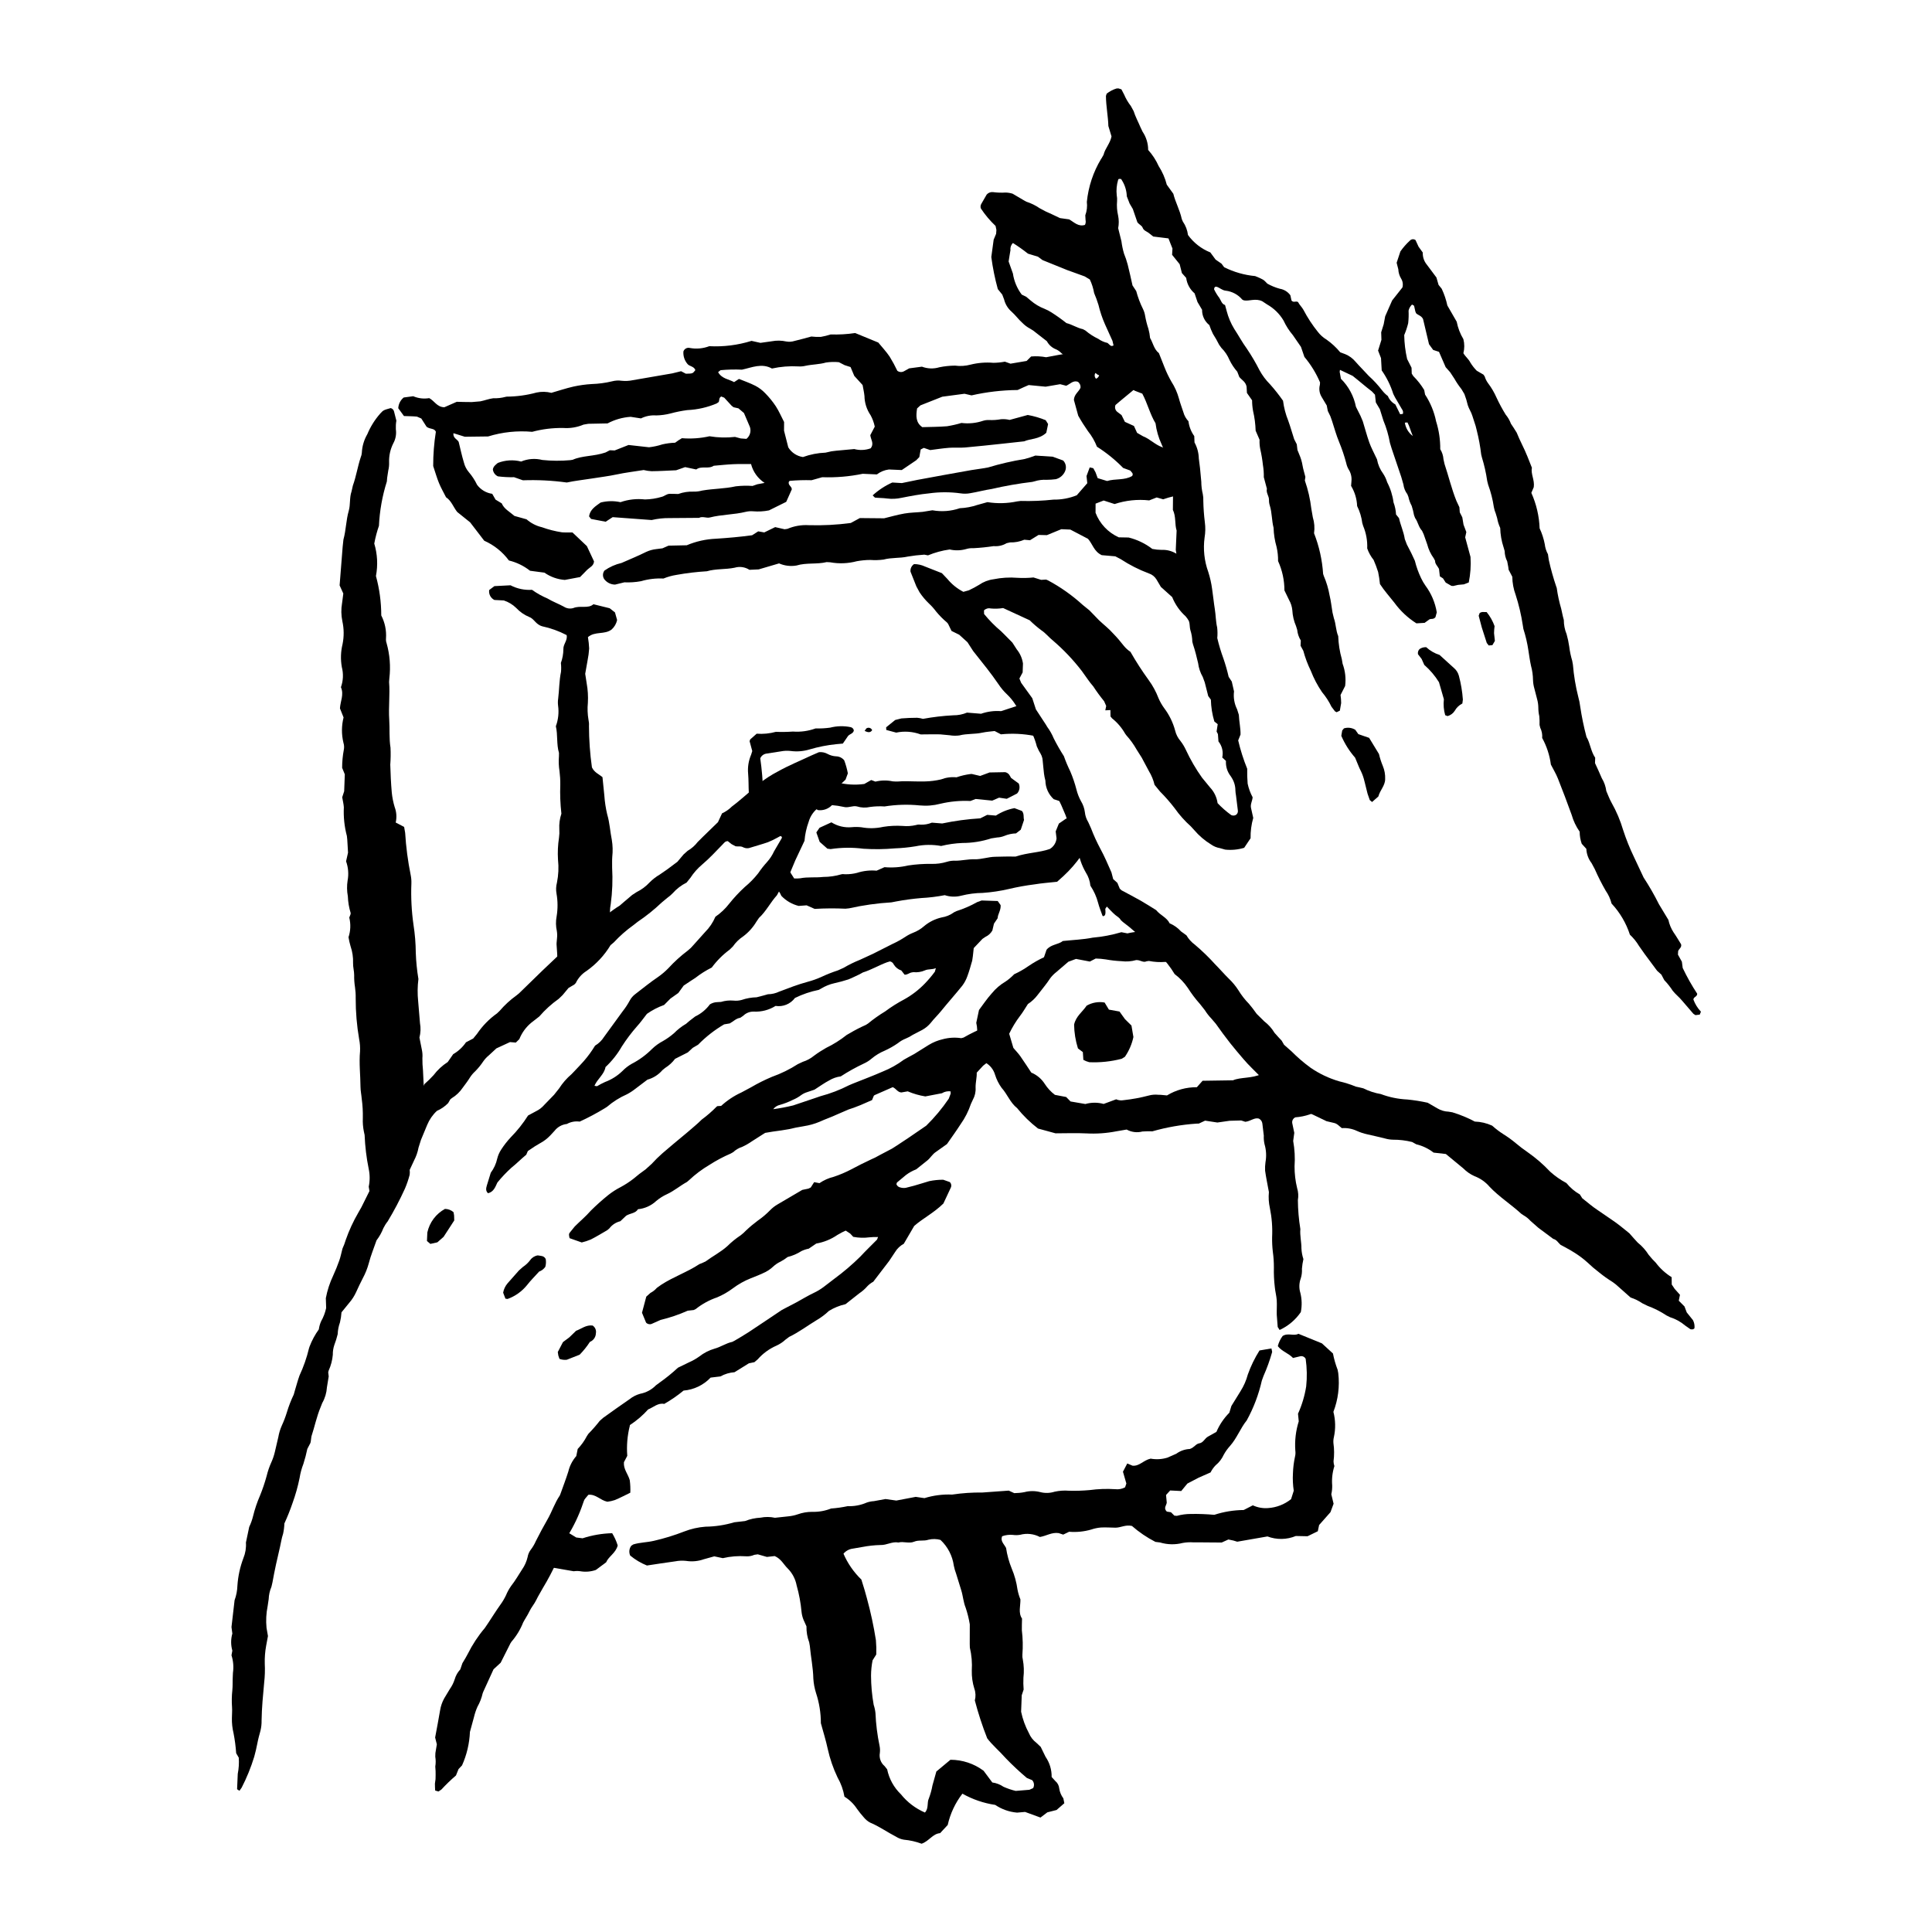 <?xml version="1.0" encoding="UTF-8"?>
<!-- Uploaded to: ICON Repo, www.iconrepo.com, Generator: ICON Repo Mixer Tools -->
<svg fill="#000000" width="800px" height="800px" version="1.1" viewBox="144 144 512 512" xmlns="http://www.w3.org/2000/svg">
 <g>
  <path d="m460.55 293.24c-0.801-0.5-1.562-1.051-2.281-1.656-0.93-0.254-1.84-0.578-2.723-0.965-1.125-0.648-2.414-0.957-3.711-0.895-0.824-0.008-1.648-0.094-2.461-0.254-1.859-1.434-4-2.461-6.277-3.023l-2.609-0.047c-2.836-1.27-5.051-3.613-6.156-6.512l0.008-2.418 2.144-0.828 2.898 0.934c2.949-0.977 6.078-1.305 9.168-0.965l1.984-0.781 1.715 0.488v0.004c0.902-0.32 1.82-0.586 2.754-0.801 1.059-0.191 2.133-0.27 3.207-0.23l1.211 0.188c-0.258-2.789-0.605-5.559-1.09-8.305h-0.004c-1.945-0.648-3.664-1.836-4.961-3.426-0.461-0.453-0.887-1.062-1.449-1.266-1.852-0.672-3.203-2.176-5.027-2.879l-1.551-0.895-0.832-1.824-2.398-1.09-0.895-1.801-1.035-0.781-0.004-0.004c-0.605-0.414-0.84-1.203-0.555-1.883l1.328-1.129 3.488-2.883c1.254-0.965 1.879-2.539 1.633-4.102l-0.695-1.398c-3.695-1.375-7.356-2.859-10.984-4.449-0.266 0.391-0.77 0.543-1.207 0.363l-1.262-1.238c-1.945-0.328-3.414 0.895-5.109 1.164-1.695 0.27-3.383 0.613-5.582 1.02v-0.004c-1.309-0.246-2.648-0.312-3.973-0.199l-1.188 1.184-4.277 0.723-1.48-0.531c-1.008 0.191-2.027 0.293-3.055 0.305-2.023-0.176-4.062-0.012-6.035 0.477-1.348 0.363-2.75 0.453-4.133 0.266-1.398 0.012-2.789 0.156-4.16 0.438-1.508 0.457-3.125 0.402-4.598-0.16l-3.379 0.445-1.383 0.77c-0.562 0.309-1.25 0.262-1.766-0.121-0.609-1.289-1.293-2.547-2.039-3.762-0.895-1.328-2.008-2.508-3.008-3.727l-6.125-2.519c-2.152 0.32-4.328 0.445-6.5 0.375-0.855 0.281-1.727 0.496-2.609 0.648-0.836 0.031-1.676 0-2.512-0.098-1.516 0.402-2.961 0.828-4.43 1.164-0.715 0.23-1.477 0.281-2.215 0.148-1.27-0.281-2.578-0.297-3.856-0.051l-2.981 0.418-2.363-0.527c-3.621 1.129-7.41 1.609-11.195 1.41-1.645 0.629-3.434 0.793-5.164 0.469-0.719-0.176-1.449 0.223-1.691 0.922-0.098 1.211 0.297 2.41 1.09 3.332 0.465 0.621 1.715 0.578 2.078 1.613-0.711 0.93-0.711 0.93-2.523 0.957l-1.262-0.66-2.316 0.57-10.508 1.812-0.004 0.004c-0.949 0.195-1.926 0.246-2.891 0.148-0.855-0.125-1.723-0.078-2.559 0.141-1.777 0.43-3.602 0.672-5.43 0.727-1.617 0.098-3.223 0.32-4.805 0.668-1.992 0.453-3.941 1.109-5.867 1.66-1.285-0.332-2.629-0.359-3.93-0.078-2.59 0.707-5.262 1.07-7.945 1.086l-0.312 0.07h-0.004c-1.035 0.277-2.113 0.398-3.188 0.352-1.164 0.145-2.285 0.594-3.441 0.824l-2.25 0.191c-1.402 0.008-2.801-0.047-4-0.07l-3.277 1.441c-1.93 0-2.625-1.672-4.019-2.418v0.004c-1.434 0.242-2.902 0.07-4.238-0.504l-2.523 0.336c-0.863 0.699-1.387 1.73-1.445 2.84l1.512 2.074c1.297 0.051 2.375 0.047 3.441 0.152l1.156 0.504 1.395 2.184c0.938 0.723 2.066 0.332 2.461 1.324v0.004c-0.48 3.004-0.715 6.043-0.707 9.082 0.559 1.672 0.969 3.133 1.543 4.527 0.527 1.285 1.234 2.5 1.863 3.75 1.422 0.938 1.914 2.578 2.953 3.891l3.434 2.758 3.727 4.859v0.004c2.602 1.148 4.856 2.953 6.547 5.238 2.039 0.496 3.949 1.422 5.598 2.723l3.816 0.504c1.594 1.117 3.461 1.785 5.398 1.926l4.047-0.762 1.898-1.938c0.684-0.652 1.707-1.016 1.797-2.215l-1.895-4.051-3.816-3.617c-1.09-0.012-1.941 0.031-2.781-0.035h-0.004c-1.809-0.273-3.586-0.727-5.309-1.348-1.512-0.352-2.91-1.074-4.078-2.098l-3.207-0.898c-1.293-1.125-2.789-1.887-3.359-3.324l-1.648-1-0.879-1.535c-1.609-0.227-3.059-1.094-4.023-2.398-0.578-1.211-1.316-2.34-2.191-3.359-0.629-0.746-1.074-1.625-1.301-2.57-0.531-1.738-0.906-3.527-1.371-5.414-0.32-0.707-1.562-1-1.395-2.324l3.016 0.941 6.184-0.078c3.773-1.164 7.738-1.578 11.672-1.227 2.684-0.719 5.449-1.062 8.227-1.016 1.84 0.133 3.688-0.176 5.387-0.895l1.266-0.215 5.094-0.102h-0.004c1.895-1.008 3.977-1.602 6.113-1.746l2.734 0.418 0.004 0.004c1.258-0.625 2.66-0.898 4.059-0.793 1.281-0.027 2.555-0.203 3.797-0.523 1.453-0.395 2.93-0.691 4.422-0.887 2.688-0.117 5.328-0.715 7.805-1.766l0.52-0.371c0.234-0.457 0-1.109 0.68-1.469l0.785 0.312 1.969 2.144 0.504 0.391 1.297 0.293 1.461 1.238 1.387 3.25-0.004-0.004c0.656 1.219 0.355 2.734-0.723 3.606l-1.531-0.117-1.5-0.402h-0.004c-2.25 0.258-4.523 0.199-6.758-0.172-2.398 0.543-4.863 0.715-7.309 0.512l-0.898 0.551-0.906 0.652-0.004-0.004c-1.133 0.035-2.262 0.184-3.367 0.438-1.152 0.375-2.34 0.633-3.543 0.766l-5.426-0.605-3.684 1.453-1.281-0.055-1.148 0.594c-3.16 1.074-6.074 0.773-8.688 1.926l-0.637 0.102v0.004c-2.469 0.223-4.949 0.207-7.41-0.051-1.871-0.477-3.844-0.328-5.621 0.418-2.047-0.527-4.203-0.398-6.172 0.367-0.574 0.48-1.203 0.918-1.316 1.742 0.105 0.797 0.609 1.48 1.34 1.816 1.418 0.18 2.852 0.254 4.285 0.223l2.336 0.82h-0.004c3.887-0.141 7.781 0.055 11.633 0.586 2.117-0.461 4.367-0.691 6.598-1.051 2.227-0.359 4.469-0.621 6.68-1.094 2.211-0.473 4.457-0.738 7.09-1.16l-0.004-0.004c0.695 0.176 1.402 0.281 2.117 0.316 2.152-0.02 4.301-0.156 6.5-0.25l2.383-0.836 2.945 0.625c1.375-1.047 3.195-0.012 4.637-0.984 1.719-0.145 3.434-0.336 5.152-0.414 1.586-0.074 3.176-0.027 4.734-0.039 0.531 2.059 1.812 3.84 3.594 5l-1.938 0.363-1.262 0.438c-1.484-0.102-2.973-0.07-4.449 0.102-2.941 0.66-5.957 0.605-8.906 1.125v-0.004c-0.73 0.203-1.484 0.301-2.238 0.285-1.395-0.059-2.789 0.156-4.102 0.629-0.777-0.016-1.531-0.059-2.285-0.043-0.789 0.016-1.379 0.637-2.086 0.797-1.445 0.434-2.938 0.664-4.445 0.691-2.188-0.25-4.406-0.004-6.484 0.723-1.738-0.383-3.543-0.352-5.266 0.094-1.398 1-2.797 1.859-3.062 3.664l0.535 0.684 3.863 0.738 1.863-1.211 10.309 0.762v0.004c1.578-0.371 3.199-0.547 4.82-0.52l7.758-0.059c0.941-0.496 1.938 0.133 2.856-0.102 3.137-0.801 6.406-0.723 9.547-1.5h0.004c0.629-0.148 1.281-0.195 1.926-0.137 1.402 0.117 2.82 0.039 4.203-0.242l4.566-2.262 1.473-3.297-0.039-0.312c-0.215-0.578-0.961-0.926-0.746-1.691l0.207-0.258c1.938-0.176 3.883-0.234 5.824-0.176l2.82-0.797c3.602 0.129 7.207-0.176 10.734-0.906l3.75 0.164c0.926-0.707 2.023-1.156 3.18-1.305l3.418 0.148 3.82-2.586 0.832-0.848 0.359-2.016 0.828-0.426 1.699 0.582c1.605-0.203 3.309-0.473 5.023-0.605 1.395-0.109 2.809 0.043 4.199-0.078 3.332-0.289 6.656-0.664 9.98-1.012l5.715-0.625c1.492-0.707 3.961-0.492 5.844-2.266l0.477-2.305-0.625-1.016 0.004-0.004c-1.539-0.633-3.137-1.098-4.773-1.391l-4.797 1.309c-0.742-0.18-1.508-0.238-2.269-0.184-1.059 0.191-2.137 0.266-3.211 0.215-0.539-0.023-1.082 0.051-1.598 0.215-1.832 0.613-3.777 0.805-5.695 0.559-1.254 0.379-2.535 0.672-3.828 0.875-2.137 0.176-4.289 0.168-6.543 0.238-1.766-1.203-1.691-3.004-1.383-4.961l0.883-0.812 5.801-2.297 5.879-0.781 1.863 0.43h0.004c4.008-0.91 8.105-1.387 12.215-1.422l1.543-0.711 1.383-0.605 4.492 0.434 3.848-0.66 1.605 0.414c1.082-0.48 1.832-1.492 3.086-1.059 0.516 0.371 0.781 0.992 0.695 1.621-0.477 1.051-1.672 1.715-1.742 3.191l1.145 4.18c0.789 1.406 1.648 2.769 2.574 4.086 1.004 1.246 1.809 2.641 2.391 4.133 2.527 1.602 4.859 3.492 6.949 5.633l1.859 0.676c0.395 0.484 0.93 0.812 0.523 1.449-2.047 1.219-4.434 0.652-6.648 1.332l-2.492-0.762-0.559-1.523-0.605-1.109-0.945-0.211-0.848 2.289 0.203 1.898-2.789 3.199c-1.957 0.789-4.051 1.184-6.164 1.152-2.887 0.316-5.789 0.434-8.691 0.352l-0.953 0.121c-2.586 0.547-5.25 0.613-7.859 0.195l-2.609 0.727-0.004-0.004c-1.523 0.52-3.113 0.82-4.719 0.887-2.332 0.801-4.832 0.988-7.258 0.547l-2.594 0.418c-1.605 0.16-3.234 0.168-4.816 0.441-1.906 0.332-3.777 0.879-5.379 1.266l-6.438-0.059-2.394 1.297v0.004c-3.695 0.496-7.426 0.691-11.152 0.582-1.934-0.117-3.863 0.219-5.644 0.973l-0.754 0.109-2.496-0.57-2.891 1.41-1.602-0.285-1.621 1.031c-3.156 0.434-6.367 0.715-9.594 0.922h-0.008c-2.656 0.113-5.269 0.699-7.719 1.734l-4.824 0.102-1.613 0.707-1.594 0.203 0.004-0.004c-0.961 0.102-1.898 0.359-2.773 0.773-2.117 1.059-4.32 1.949-6.484 2.906-1.625 0.375-3.16 1.059-4.523 2.016-0.492 0.656-0.527 1.551-0.086 2.246 0.68 0.918 1.754 1.465 2.898 1.473l2.457-0.598c1.477 0.066 2.957-0.035 4.41-0.301 1.934-0.57 3.945-0.809 5.957-0.707 1.125-0.461 2.297-0.785 3.5-0.973 2.644-0.477 5.316-0.793 8-0.953 2.406-0.707 4.938-0.438 7.367-0.945 1.324-0.391 2.754-0.188 3.918 0.559l2.445-0.109 5.406-1.59c1.453 0.637 3.059 0.832 4.621 0.559 2.629-0.801 5.371-0.266 7.996-0.906l0.965 0.055v0.004c2.34 0.422 4.742 0.32 7.035-0.293 1.168-0.211 2.352-0.324 3.539-0.332 1.176 0.086 2.356 0.055 3.527-0.102 2.106-0.574 4.277-0.316 6.383-0.785v-0.004c1.465-0.25 2.945-0.422 4.434-0.516l0.965 0.188c1.84-0.762 3.773-1.289 5.75-1.559 1.438 0.332 2.934 0.293 4.352-0.109 0.621-0.195 1.27-0.273 1.918-0.23 1.805-0.094 3.606-0.273 5.391-0.551 1.195 0.113 2.394-0.16 3.426-0.777l0.926-0.207c1.289 0.039 2.574-0.203 3.758-0.711l1.512 0.137 2.262-1.402 2.215 0.051 3.828-1.574 2.387 0.102 4.672 2.445c1.211 1.336 1.574 3.371 3.652 4.332l3.594 0.312 1.434 0.75c2.34 1.535 4.848 2.805 7.469 3.785 0.832 0.27 1.539 0.832 1.996 1.578l1.184 2.004 2.988 2.684c0.781 1.945 1.996 3.688 3.555 5.09l0.59 0.766v0.004c0.812 1.262 1.82 2.391 2.988 3.336l1.648 0.883h-0.004c-1.613-6.242-2.57-12.633-2.856-19.07zm-85.824-30.422v-0.004c-1.395 0.504-2.906 0.57-4.34 0.191l-4.769 0.438-1.266 0.156-1.566 0.352v0.004c-2.047 0.074-4.07 0.469-5.996 1.168-1.609-0.238-3.035-1.176-3.887-2.566l-1.125-4.422 0.016-2.297c-0.707-1.355-1.336-2.848-2.203-4.188h-0.004c-0.828-1.25-1.777-2.414-2.836-3.481-0.746-0.777-1.613-1.43-2.57-1.93-1.418-0.73-2.949-1.25-4.348-1.82l-1.289 0.844c-1.395-0.785-3.25-0.867-4.238-2.641l0.652-0.52c1.887-0.176 3.781-0.223 5.672-0.137 2.676-0.582 5.25-1.797 7.949-0.301v-0.004c2.293-0.504 4.644-0.691 6.988-0.559 0.645 0.047 1.297-0.012 1.926-0.164 1.781-0.383 3.617-0.348 5.391-0.863 1.137-0.172 2.289-0.203 3.43-0.09l1.523 0.785 1.57 0.504 0.984 2.34 2.207 2.426c0.168 0.965 0.395 1.914 0.488 2.867h0.004c0.023 1.836 0.59 3.621 1.629 5.137 0.516 0.945 0.887 1.965 1.102 3.019l-1.184 2.258c0.113 1.152 1.105 2.227 0.09 3.492zm59.738-18.449c-0.477-0.465-0.488-1.223-0.027-1.699l0.781-0.246c0.219 0.93 0.051 1.57-0.754 1.945z"/>
  <path d="m488.6 486.61c-0.379-1.258-0.336-2.602 0.121-3.828 0.258-0.824 0.359-1.688 0.305-2.547 0.066-0.859 0.199-1.715 0.391-2.559-0.301-0.906-0.48-1.855-0.523-2.812 0.016-1.715-0.441-3.414-0.285-5.148-0.418-2.539-0.637-5.109-0.656-7.68 0.188-1.062 0.117-2.156-0.203-3.184-0.461-1.883-0.688-3.816-0.68-5.754 0.16-2.25 0.035-4.512-0.363-6.731l0.293-2.152-0.543-2.586v-0.004c-0.102-0.637 0.238-1.262 0.832-1.523 2.59-0.188 5.086-1.035 7.254-2.469l0.453-0.422h-0.004c-5.074-1.945-9.594-5.106-13.164-9.199l-2.215 0.477-1.281 0.117c-2.574 1.262-5.523 0.793-7.582 1.688l-8.051 0.121-1.523 1.715v-0.004c-2.789-0.027-5.531 0.727-7.914 2.176-0.805-0.066-1.559-0.18-2.305-0.176-0.859-0.09-1.727-0.02-2.555 0.211-2.176 0.574-4.391 0.98-6.625 1.219-0.668 0.129-1.359 0.051-1.977-0.227l-3.324 1.227h-0.004c-1.582-0.438-3.254-0.434-4.836 0.02l-3.93-0.676-1.164-1.184-2.988-0.57h0.004c-1.055-0.801-1.961-1.777-2.68-2.891-0.852-1.348-2.106-2.398-3.578-3.008-0.895-1.348-1.879-2.875-2.922-4.363-0.488-0.699-1.098-1.309-1.824-2.176l-1.109-3.754c0.789-1.664 1.746-3.242 2.863-4.711 0.734-0.926 1.316-1.973 2.098-3.164 1.008-0.66 1.895-1.492 2.617-2.457 1.094-1.453 2.293-2.82 3.289-4.359v-0.004c0.453-0.602 0.984-1.145 1.574-1.609l3.238-2.777 2.027-0.75 3.668 0.699 1.551-0.801c0.898 0.016 1.793 0.094 2.68 0.234 1.371 0.25 2.762 0.406 4.156 0.469 1.301 0.164 2.621 0.066 3.883-0.293 1.125-0.066 1.852 0.781 2.769 0.316l0.629-0.086v0.004c2.863 0.562 5.832 0.336 8.578-0.66l0.34 0.02c-1.66-2.742-3.644-5.277-5.906-7.547l-0.816 0.23c-0.605 0.23-1.262 0.316-1.906 0.242-2.008-0.199-4.031-0.062-5.992 0.406l-1.602-0.312v-0.004c-2.484 0.738-5.035 1.223-7.617 1.449-2.519 0.504-5.125 0.594-7.902 0.887-1.188 0.973-3.168 0.863-4.324 2.328l-0.676 1.977h0.004c-1.422 0.66-2.785 1.434-4.082 2.316-1.207 0.844-2.488 1.578-3.828 2.195-0.688 0.719-1.449 1.363-2.269 1.922-1.402 0.82-2.644 1.887-3.668 3.144-1.293 1.43-2.367 3.059-3.379 4.398l-0.723 3.406c0.148 0.633 0.23 1.273 0.25 1.922-0.125 2.992 0.598 5.961 2.082 8.562 1.293 0.695 2.25 1.883 2.652 3.293 0.391 1.238 0.973 2.406 1.734 3.453 1.523 1.684 2.269 3.93 4.094 5.359 1.633 2.023 3.5 3.844 5.559 5.426l4.637 1.266c2.922 0 5.512-0.113 8.09 0.02l-0.004-0.004c2.695 0.156 5.398-0.031 8.047-0.551l2.715-0.465h-0.004c1.277 0.703 2.777 0.887 4.188 0.516 0.879-0.062 1.762-0.078 2.641-0.047 3.809-1.086 7.715-1.77 11.664-2.035l0.648-0.02 1.648-0.773 3.25 0.496 3.246-0.461 3.062-0.082 1.094 0.352c1.41-0.141 2.359-1.172 3.582-0.859 0.516 0.25 0.871 0.746 0.941 1.316l0.383 3.215c-0.039 0.75 0.023 1.508 0.188 2.242 0.461 1.559 0.547 3.199 0.258 4.797-0.105 0.746-0.141 1.5-0.102 2.25 0.254 1.812 0.633 3.602 1.008 5.664v0.004c-0.137 1.41-0.051 2.84 0.258 4.223 0.52 2.543 0.719 5.137 0.594 7.727-0.023 1.289 0.039 2.582 0.188 3.863 0.195 1.387 0.289 2.781 0.281 4.18-0.043 1.723 0.039 3.441 0.242 5.152 0.102 1.172 0.434 2.324 0.512 3.496 0.086 1.285-0.027 2.586 0.008 3.875l0.25 3.223 0.504 0.801v0.004c2.269-1.039 4.211-2.68 5.621-4.738 0.336-1.691 0.293-3.438-0.125-5.113z"/>
  <path d="m427.33 549.93-1.566 0.758-1.211-0.402c-1.84-0.266-3.254 0.758-4.977 1.031v-0.004c-1.613-0.84-3.484-1.047-5.242-0.574-0.637 0.109-1.289 0.117-1.93 0.023-0.961-0.09-1.926 0.035-2.832 0.359-0.516 1.281 0.488 2.023 1.047 3.102v0.004c0.277 1.863 0.777 3.688 1.488 5.434 0.762 1.789 1.277 3.672 1.543 5.602 0.172 0.891 0.43 1.762 0.773 2.602 0.043 1.668-0.625 3.543 0.426 5.078-0.02 1.164-0.07 2.133-0.047 3.102 0.262 2.141 0.309 4.301 0.145 6.449-0.035 0.43 0 0.867 0.109 1.285 0.297 1.59 0.355 3.219 0.164 4.828-0.051 1.043-0.031 2.094 0.055 3.137l-0.504 1.523-0.164 4.359c0.414 1.984 1.113 3.894 2.07 5.684 0.418 1.004 1.098 1.879 1.965 2.539l1.156 1.09 1.293 2.652v-0.004c1.082 1.566 1.641 3.434 1.605 5.336l0.969 1.062c0.594 0.488 0.969 1.191 1.039 1.957 0.137 0.961 0.516 1.867 1.098 2.641l0.258 1.293-2.062 1.793-2.438 0.621-1.82 1.383-4.082-1.492-2.129 0.184c-2.074-0.18-4.066-0.883-5.789-2.047-3.055-0.453-6-1.461-8.691-2.977-1.891 2.449-3.219 5.281-3.894 8.301l-2.016 2.164c-1.945 0.129-2.981 2.172-4.906 2.797-1.508-0.562-3.082-0.922-4.684-1.062-0.746-0.121-1.457-0.391-2.094-0.801-2.305-1.176-4.414-2.711-6.828-3.715l0.004 0.004c-0.668-0.352-1.254-0.84-1.723-1.426-0.652-0.723-1.258-1.484-1.82-2.277-0.852-1.293-1.977-2.383-3.297-3.188-0.305-1.797-0.926-3.523-1.832-5.102-1.156-2.422-2.031-4.969-2.609-7.594-0.469-2.211-1.156-4.371-1.809-6.773v0.004c0.004-2.727-0.434-5.434-1.289-8.02-0.387-1.234-0.625-2.504-0.707-3.793-0.059-2.914-0.672-5.777-0.93-8.676l-0.168-0.949c-0.512-1.352-0.754-2.789-0.723-4.234l-0.754-1.672c-0.293-0.695-0.477-1.426-0.551-2.172-0.215-2.367-0.648-4.707-1.297-6.992-0.324-1.715-1.152-3.289-2.383-4.519-1.07-1.043-1.703-2.519-3.441-3.277l-2.062 0.234-2.414-0.691-0.914 0.133c-0.691 0.312-1.449 0.445-2.203 0.391-2.062-0.145-4.133 0.02-6.148 0.492l-2.262-0.48-2.719 0.754v-0.004c-1.527 0.555-3.168 0.707-4.773 0.453-0.961-0.102-1.934-0.059-2.883 0.125-2.562 0.344-5.121 0.75-7.473 1.102-1.605-0.645-3.102-1.535-4.434-2.637-0.391-0.855-0.281-1.859 0.289-2.609l0.555-0.352c1.762-0.531 3.609-0.52 5.406-0.941h0.004c2.731-0.625 5.414-1.449 8.027-2.465 1.809-0.707 3.715-1.141 5.652-1.285 2.59-0.031 5.164-0.426 7.648-1.168l1.598-0.184 1.273-0.145v-0.004c1.297-0.516 2.672-0.816 4.07-0.887 1.266-0.258 2.574-0.246 3.836 0.027l3.519-0.379h0.004c0.855-0.078 1.703-0.258 2.519-0.539 1.215-0.434 2.5-0.656 3.793-0.656 1.727 0.055 3.441-0.246 5.047-0.883 1.48-0.102 2.949-0.312 4.398-0.625 1.727 0.07 3.449-0.254 5.031-0.945 0.613-0.215 1.25-0.344 1.898-0.379l3.078-0.562 2.883 0.402 5.133-0.977 2.316 0.336c2.371-0.73 4.852-1.051 7.328-0.941 2.656-0.398 5.34-0.582 8.023-0.547l6.996-0.504 1.457 0.672v-0.004c0.902-0.008 1.801-0.094 2.684-0.262 1.363-0.359 2.793-0.367 4.16-0.023 1.258 0.336 2.586 0.305 3.828-0.09 1.254-0.277 2.539-0.367 3.816-0.262 1.832 0.051 3.66-0.008 5.484-0.172 2.246-0.305 4.516-0.383 6.777-0.238 0.898 0.113 1.812-0.059 2.609-0.488l0.344-1.016-0.902-3.125 1.145-2.188 1.391 0.59c1.852 0.176 2.898-1.461 4.801-1.867 1.488 0.27 3.019 0.176 4.465-0.27l2.352-1.039v-0.004c1.039-0.754 2.277-1.191 3.562-1.246 1.211-0.387 1.566-1.359 2.519-1.5 1.051-0.152 1.426-1.273 2.262-1.758l2.266-1.266h0.004c0.809-1.898 1.973-3.621 3.426-5.086l0.551-1.801 2.418-3.906h-0.004c0.867-1.371 1.523-2.867 1.941-4.434 0.793-2.227 1.832-4.359 3.09-6.356l3.168-0.539 0.188 0.934v-0.004c-0.609 2.184-1.379 4.316-2.301 6.387l-0.438 1.211c-0.832 3.68-2.176 7.231-3.996 10.535-1.699 2.106-2.613 4.727-4.426 6.766-0.656 0.719-1.223 1.516-1.688 2.371-0.488 1.074-1.219 2.023-2.137 2.766-0.539 0.559-0.992 1.195-1.34 1.891l-3.156 1.391-2.992 1.562-1.621 1.977-2.934-0.148-1.094 1.195 0.188 2.023c-0.055 0.691-0.957 1.453 0.02 2.379l1.098 0.172 0.895 0.895 0.66 0.062c1.223-0.336 2.488-0.508 3.754-0.504 2.059-0.035 4.117 0.043 6.168 0.23 2.516-0.82 5.148-1.25 7.797-1.277l2.418-1.238v-0.004c1.27 0.594 2.672 0.844 4.066 0.73 2.223-0.148 4.34-0.977 6.074-2.367l0.707-2.227c-0.23-1.52-0.301-3.059-0.215-4.594 0.047-1.492 0.23-2.977 0.547-4.434 0.133-0.527 0.16-1.07 0.086-1.605-0.188-2.621 0.121-5.254 0.906-7.758l-0.195-2.023h0.004c1.039-2.305 1.77-4.734 2.164-7.231 0.258-2.43 0.211-4.883-0.137-7.305-0.258-0.52-0.832-0.805-1.398-0.695l-1.949 0.465c-1.195-1.277-2.969-1.738-4.039-3.144h0.004c0.242-0.969 0.676-1.879 1.277-2.68 1.398-0.922 2.992 0.102 4.18-0.59l6.227 2.539 2.93 2.68c0.285 1.469 0.695 2.906 1.234 4.305l0.18 0.949h-0.004c0.402 3.461-0.043 6.965-1.293 10.215 0.57 2.188 0.613 4.481 0.133 6.688-0.129 0.523-0.172 1.066-0.125 1.605 0.23 1.598 0.238 3.223 0.027 4.824 0.008 0.426 0.086 0.852 0.227 1.254-0.523 1.648-0.723 3.387-0.582 5.113 0.023 0.793-0.055 1.59-0.234 2.363l0.605 2.504-0.828 2.238-3.008 3.406-0.348 1.648-2.711 1.324-3.113-0.066c-2.398 0.996-5.09 1.035-7.519 0.117l-8.008 1.395-1.035-0.312-1.309-0.277-1.773 0.805-3.223-0.023c-1.398-0.008-2.797-0.031-4.195-0.016h-0.004c-0.969-0.07-1.941-0.023-2.894 0.148-1.984 0.512-4.074 0.469-6.039-0.125l-1.211-0.152h0.004c-2.242-1.148-4.332-2.566-6.223-4.223-1.703-0.402-2.996 0.48-4.398 0.457-1.289-0.02-2.582-0.117-3.863-0.043-0.863 0.078-1.711 0.258-2.531 0.539-1.902 0.551-3.891 0.75-5.863 0.586zm-20.355 66.445c1.062 0.141 2.078 0.531 2.965 1.141 1.043 0.465 2.125 0.832 3.234 1.094l3.629-0.301 0.992-0.441h-0.004c0.379-0.684 0.277-1.531-0.254-2.106l-1.41-0.586v-0.004c-1.949-1.641-3.812-3.383-5.582-5.219-1.699-1.938-3.695-3.606-4.934-5.301h0.004c-1.289-3.269-2.383-6.617-3.273-10.02 0.273-1.027 0.23-2.117-0.129-3.121-0.484-1.547-0.715-3.16-0.676-4.781 0.129-2.051-0.047-4.109-0.516-6.106l-0.027-0.965 0.012-5.203c-0.242-1.48-0.605-2.934-1.078-4.356-0.633-1.531-0.707-3.156-1.195-4.695l-1.34-4.332v-0.004c-0.266-0.699-0.473-1.422-0.621-2.156-0.359-2.613-1.609-5.023-3.535-6.824-1.031-0.285-2.121-0.305-3.164-0.055-1.273 0.441-2.594 0.012-3.816 0.527-1.352 0.574-2.789-0.148-4.16 0.219-1.656-0.328-3.102 0.73-4.766 0.664-1.613 0.039-3.223 0.215-4.805 0.523l-2.551 0.438c-0.953 0.125-1.824 0.602-2.441 1.34 1.109 2.578 2.723 4.906 4.742 6.852l0.867 2.82 0.605 2.172c0.996 3.644 1.793 7.34 2.379 11.07 0.109 1.262 0.141 2.527 0.094 3.793l-0.973 1.547h-0.004c-0.266 1.344-0.402 2.707-0.41 4.078 0.012 2.582 0.246 5.16 0.699 7.707 0.238 0.711 0.398 1.449 0.477 2.199 0.121 2.906 0.484 5.801 1.078 8.648 0.133 0.629 0.16 1.273 0.082 1.914-0.234 1.305 0.242 2.637 1.258 3.488l0.672 0.844h0.004c0.516 2.527 1.789 4.836 3.648 6.625 1.695 2.106 3.879 3.766 6.363 4.836 1.07-1.129 0.477-2.582 1.051-3.758 0.418-1.105 0.734-2.246 0.941-3.41l1.039-3.707 3.727-3.106 0.004-0.004c3.168 0 6.25 1.02 8.785 2.914z"/>
  <path d="m256.7 437.46c-0.332-3.266-0.449-6.543-0.605-9.82-0.117-1.062-0.168-2.137-0.156-3.211 0.066-0.746 0.016-1.5-0.141-2.234l-0.641-3.223h-0.004c0.328-1.25 0.379-2.555 0.148-3.824l-0.484-5.793v0.004c-0.203-1.969-0.184-3.953 0.066-5.914-0.383-2.297-0.613-4.617-0.695-6.945-0.02-2.469-0.219-4.938-0.602-7.379-0.52-3.625-0.707-7.289-0.566-10.949 0.031-0.754-0.027-1.504-0.176-2.242-0.754-3.699-1.246-7.445-1.473-11.215l-0.273-1.57-2.231-1.168c0.312-1.371 0.215-2.797-0.281-4.113-0.371-1.238-0.629-2.508-0.758-3.797-0.219-2.469-0.332-4.949-0.402-7.426 0.113-1.496 0.137-3 0.062-4.5-0.398-2.473-0.176-4.949-0.336-7.418-0.223-3.32 0.227-6.664-0.043-10.004l0.074-0.969c0.367-3.117 0.121-6.273-0.73-9.293-0.145-0.41-0.199-0.848-0.16-1.277 0.145-2.106-0.289-4.207-1.254-6.078-0.004-3.535-0.477-7.051-1.41-10.457 0.547-2.859 0.395-5.809-0.445-8.594 0.293-1.602 0.707-3.176 1.238-4.711 0.188-3.988 0.891-7.941 2.098-11.746l0.078-0.969 0.293-1.906h-0.004c0.184-0.727 0.258-1.477 0.227-2.227-0.055-1.734 0.328-3.453 1.109-5 0.633-1.141 0.871-2.461 0.68-3.75-0.035-0.758 0.008-1.52 0.137-2.269l-0.629-2.473c-0.113-0.426-0.453-0.758-0.883-0.855-1.93 0.535-1.941 0.559-2.766 1.449h0.004c-1.43 1.617-2.586 3.461-3.414 5.453-0.871 1.496-1.375 3.18-1.461 4.91-0.027 0.434-0.129 0.855-0.305 1.254-0.816 2.457-1.191 5.039-2.074 7.473l-0.355 1.566c-0.578 1.664-0.258 3.457-0.734 5.109-0.723 2.5-0.715 5.125-1.41 7.629l-0.207 1.93-0.805 10.215 0.98 2.152-0.328 2.547-0.004 0.004c-0.277 1.586-0.25 3.211 0.078 4.789 0.445 2.008 0.461 4.086 0.047 6.098-0.484 1.992-0.547 4.059-0.184 6.074 0.453 1.758 0.371 3.609-0.242 5.316 0.863 1.969-0.164 3.719-0.258 5.609l0.957 2.406c-0.555 2.199-0.566 4.496-0.035 6.699 0.199 0.617 0.23 1.277 0.094 1.914-0.293 1.562-0.438 3.148-0.438 4.734l0.707 1.734-0.168 4.484-0.52 1.59c0.16 0.938 0.375 1.781 0.434 2.637v0.004c-0.125 2.566 0.148 5.137 0.805 7.617l0.102 0.961 0.203 3.449-0.516 2.293-0.004 0.008c0.59 1.633 0.73 3.398 0.406 5.106-0.215 1.383-0.191 2.793 0.066 4.172 0.051 1.496 0.301 2.984 0.742 4.414l-0.016 0.312-0.352 0.906 0.004 0.004c0.422 1.719 0.355 3.519-0.203 5.199 0.129 0.805 0.309 1.602 0.539 2.387 0.496 1.434 0.723 2.945 0.668 4.461-0.035 1.094 0.301 2.141 0.293 3.188-0.023 1.07 0.051 2.141 0.219 3.199 0.141 0.961 0.203 1.934 0.184 2.906-0.012 3.652 0.297 7.301 0.918 10.898 0.211 1.062 0.289 2.144 0.234 3.227-0.285 3.133 0.102 6.246 0.121 9.371 0.008 1.066 0.242 2.133 0.328 3.203 0.234 1.703 0.328 3.426 0.289 5.148-0.051 1.176 0.043 2.356 0.277 3.508l0.203 0.945h-0.004c0.121 3.008 0.48 6 1.082 8.949 0.332 1.559 0.336 3.168 0.008 4.727l0.414 2.543c3.332-8.699 8.273-16.695 14.566-23.566z"/>
  <path d="m291.57 390.74c0.105 0.633 0.117 1.277 0.043 1.914-0.016 0.531-0.129 1.062-0.121 1.594 0.27 3.328 0.355 6.668 0.254 10.004 4.758-5.203 9.547-10.371 13.883-15.938l0.242-0.258-0.094-0.895v0.004c-0.191-1.176-0.164-2.379 0.074-3.547 0.43-3.207 0.555-6.445 0.371-9.672 0.023-0.961-0.043-1.914 0.035-2.891 0.168-1.496 0.125-3.004-0.121-4.488-0.453-2.215-0.551-4.484-1.203-6.68h-0.004c-0.398-1.676-0.66-3.387-0.777-5.106l-0.488-4.82c-0.941-0.812-2.156-1.227-2.801-2.606h0.004c-0.516-3.641-0.777-7.316-0.785-10.992 0.039-0.543-0.004-1.086-0.125-1.613-0.258-1.488-0.312-3.004-0.164-4.504 0.098-1.723-0.008-3.449-0.316-5.144l-0.391-2.535 0.621-3.508c0.215-1.055 0.359-2.125 0.426-3.199-0.043-1.012-0.152-2.016-0.324-3.012 1.867-1.633 4.406-0.574 6.293-2.035 0.73-0.66 1.234-1.535 1.438-2.496l-0.562-2.016-1.41-1.109-4.301-1.062c-1.41 1.258-3.5 0.25-5.34 1.016-0.848 0.25-1.762 0.113-2.5-0.371-1.41-0.766-2.922-1.316-4.312-2.152h0.004c-1.461-0.617-2.848-1.395-4.137-2.316-1.973 0.133-3.941-0.285-5.691-1.199l-4.273 0.223-1.379 1.035c-0.16 1.082 0.395 2.148 1.379 2.633l2.488 0.129v-0.004c1.238 0.402 2.367 1.086 3.301 1.996 0.957 1.031 2.125 1.844 3.426 2.383 1.309 0.445 1.707 1.977 3.457 2.469v0.004c2.254 0.48 4.434 1.266 6.473 2.332 0.312 1.383-0.922 2.418-0.859 3.703v0.004c-0.008 1.254-0.23 2.5-0.664 3.68 0.094 0.781 0.105 1.57 0.031 2.356-0.488 2.336-0.457 4.719-0.746 7.074v-0.004c-0.098 0.637-0.105 1.281-0.023 1.914 0.25 1.832 0.043 3.695-0.594 5.43 0.547 2.324 0.133 4.75 0.828 7.062l-0.012 0.961h-0.004c-0.102 1.293-0.051 2.594 0.156 3.875 0.148 1.176 0.219 2.363 0.207 3.547-0.098 2.582 0 5.164 0.293 7.727-0.445 1.328-0.633 2.731-0.551 4.125 0.051 0.754 0.023 1.508-0.086 2.254-0.293 1.922-0.383 3.871-0.262 5.809 0.223 2.035 0.125 4.094-0.281 6.098-0.25 0.938-0.289 1.918-0.117 2.875 0.355 2.012 0.363 4.07 0.027 6.086-0.242 1.277-0.219 2.59 0.066 3.859z"/>
  <path d="m310.89 536.25c-0.488-1.703-1.691-2.863-1.543-4.75l0.891-1.699h-0.004c-0.207-2.637 0.016-5.293 0.652-7.863l-0.465-3.199c-2.742 1.941-5.555 3.797-8.223 5.852-1.418 3.473-3.133 6.812-5.133 9.984 0.109 1.137 0.137 2.277 0.094 3.418-0.164 1.211-0.059 2.445 0.312 3.613l0.852 0.445 1.598-1.914c1.973-0.223 3.148 1.449 5.039 1.844v-0.004c0.676-0.082 1.344-0.234 1.992-0.449 1.379-0.574 2.707-1.277 4.082-1.941 0.055-1.113 0.008-2.231-0.145-3.336z"/>
  <path d="m342.45 354.18 0.102 1.074v0.004c1.098-0.742 2.359-1.207 3.676-1.355-0.074-2.992-0.324-5.977-0.75-8.938 0.285-0.664 0.887-1.133 1.602-1.246l3.828-0.594c0.848-0.168 1.715-0.207 2.574-0.113 1.715 0.234 3.457 0.094 5.109-0.418 2.281-0.672 4.617-1.133 6.977-1.375l1.797-0.164 1.352-1.973c0.438-0.586 1.41-0.637 1.562-1.512v-0.004c-0.078-0.438-0.414-0.781-0.852-0.867-1.801-0.367-3.66-0.324-5.441 0.137-1.273 0.176-2.559 0.242-3.844 0.203-1.922 0.699-3.969 0.984-6.012 0.832-1.5 0.109-3.008 0.133-4.512 0.074-1.652 0.457-3.375 0.625-5.086 0.492l-1.715 1.512-0.164 0.477 0.707 2.613-0.301 0.965c-0.684 1.59-0.957 3.324-0.793 5.047 0.148 1.703 0.086 3.418 0.184 5.129z"/>
  <path d="m431.8 368.7c-1.078-2.555-1.973-5.188-2.672-7.871l-2.609 0.109-1.906 1.316-0.844 2.074 0.227 1.855c-0.117 1.168-0.785 2.207-1.793 2.809-2.656 0.953-5.961 0.965-9.023 2l-0.324 0.016c-1.715-0.062-3.438 0.02-5.148 0.047-1.812 0.027-3.633 0.715-5.441 0.66-1.738-0.051-3.394 0.387-5.102 0.387l0.004-0.004c-0.754-0.035-1.508 0.062-2.227 0.289-1.344 0.41-2.746 0.598-4.148 0.551-2.051-0.027-4.098 0.113-6.125 0.422-2.055 0.48-4.168 0.633-6.269 0.449l-2.09 0.926v0.004c-1.766-0.16-3.543 0.043-5.231 0.59-0.938 0.238-1.902 0.355-2.867 0.355-0.426 0.039-0.906-0.125-1.273 0.027v-0.004c-1.547 0.457-3.148 0.688-4.762 0.688-2.039 0.238-4.094-0.039-6.113 0.359-0.531 0.059-1.066 0.074-1.602 0.043l-2.82-4.434-0.551-0.375c-0.812 1.535-1.723 3.019-2.723 4.441 0.348 1.879 1.996 3.281 2.699 4.984 1.242 1.305 2.832 2.227 4.578 2.664l2.117-0.156 2.133 0.945c2.719-0.16 5.441-0.18 8.164-0.051l0.965-0.102h-0.004c3.688-0.824 7.43-1.352 11.199-1.578l1.262-0.242h-0.004c2.219-0.418 4.457-0.719 6.703-0.906 2.078-0.109 4.144-0.363 6.188-0.762 1.406 0.465 2.922 0.516 4.356 0.141 1.863-0.469 3.773-0.719 5.691-0.738 2.363-0.164 4.711-0.516 7.016-1.055 2.195-0.516 4.414-0.918 6.652-1.199 2.008-0.336 4.051-0.477 6.055-0.699l1.703-1.523v-0.004c1.734-1.602 3.293-3.391 4.652-5.328 0.215-0.82 0.672-1.559 1.309-2.121z"/>
  <path d="m307.7 553.57c-0.352-1.141-0.844-2.234-1.469-3.254-2.668 0.066-5.309 0.52-7.844 1.348l-1.68-0.215-1.805-1.102c-0.516-0.012-0.949 0.016-1.375-0.039l-1.766-0.328-0.562-0.926-0.195 0.445-4.453 8.391 0.48 0.414 2.746 1.012 6.258 1.082v0.004c0.57-0.09 1.148-0.094 1.719-0.012 1.391 0.246 2.816 0.129 4.148-0.332l2.734-2.031c0.637-1.562 2.543-2.43 3.062-4.457z"/>
  <path d="m428.08 353.46-0.945-2.769c-3.941-6.898-8.395-13.488-13.32-19.715l-4.527 1.484c-1.793-0.137-3.594 0.098-5.293 0.691l-3.723-0.301 0.004-0.004c-1.16 0.488-2.402 0.73-3.66 0.715-2.688 0.141-5.367 0.457-8.016 0.941-0.504-0.145-1.02-0.242-1.539-0.285-1.395 0.008-2.793 0.051-4.18 0.172l-1.641 0.414-2.402 1.934 0.031 0.707 2.641 0.707-0.004-0.004c2.164-0.453 4.41-0.285 6.484 0.48 1.914-0.012 3.519-0.051 5.125-0.02l2.559 0.242c0.848 0.145 1.711 0.16 2.559 0.047 1.992-0.52 4.051-0.289 6.047-0.73 1.145-0.25 2.328-0.312 3.305-0.438l1.672 0.875c2.953-0.301 5.934-0.16 8.844 0.418 0.938 1.348 1.574 2.883 1.875 4.5 0.594 2.414 0.391 4.938 1.062 7.336v-0.004c0.023 1.883 0.824 3.668 2.207 4.938l3.602 1.18 1.133-0.797h0.004c-0.168-0.902-0.137-1.828 0.098-2.715z"/>
  <path d="m358.88 357.46-1.008-3.809 0.891-1.699 3.664-1.09h-0.004c1.156 0.082 2.305 0.238 3.441 0.469 2.344 0.613 4.789 0.762 7.191 0.426l1.824-1.039 1.129 0.422-0.004-0.004c1.496-0.367 3.055-0.391 4.562-0.07 0.855 0.074 1.711 0.062 2.562-0.027 2.031-0.031 4.062 0.113 6.102 0.047 1.395-0.035 2.781-0.215 4.141-0.531 1.309-0.504 2.715-0.695 4.113-0.559 1.211-0.422 2.465-0.711 3.734-0.871l0.324-0.012 2.215 0.52 2.484-0.922 4.18-0.078c1.023 0.293 1.188 0.973 1.523 1.527l2.027 1.473c0.398 0.891 0.23 1.934-0.43 2.652l-2.734 1.406-2.043-0.301-1.812 0.785-4.391-0.438-1.387 0.535c-2.691-0.133-5.391 0.117-8.016 0.742-1.773 0.465-3.613 0.609-5.438 0.43-3.102-0.312-6.227-0.219-9.305 0.273-1.277-0.086-2.559-0.039-3.828 0.133-1.164 0.266-2.375 0.215-3.516-0.148-1.156-0.262-2.289 0.48-3.508 0.133h0.004c-1.012-0.227-2.039-0.383-3.074-0.465-0.961 1-2.336 1.488-3.715 1.32l-1.008-0.594z"/>
  <path d="m390.95 362.01 2.738 0.219c3.328-0.699 6.703-1.156 10.098-1.363l1.828-0.918 2.305 0.191c1.492-0.973 3.164-1.645 4.918-1.973l1.98 0.742c0.648 0.723 0.348 1.641 0.562 2.375l-0.863 2.586-1.258 0.988h0.004c-1.078 0.031-2.137 0.262-3.129 0.68-0.602 0.238-1.238 0.375-1.887 0.402l-1.582 0.246c-2.461 0.805-5.035 1.215-7.625 1.211-1.895 0.078-3.781 0.344-5.625 0.797-2.25-0.41-4.559-0.383-6.797 0.086-1.797 0.297-3.609 0.48-5.43 0.543-2.785 0.25-5.586 0.285-8.375 0.102-2.891-0.375-5.816-0.344-8.695 0.094l-0.852-0.113-2.047-1.812-0.879-2.496 0.848-1.23 3.144-1.441-0.004-0.004c1.609 1.016 3.508 1.469 5.398 1.289 0.859-0.082 1.723-0.074 2.574 0.027 1.914 0.355 3.883 0.312 5.777-0.117 1.695-0.27 3.41-0.348 5.121-0.242 1.18 0.117 2.367 0.039 3.519-0.227 0.414-0.129 0.855-0.168 1.285-0.105 1.008 0.035 2.012-0.148 2.945-0.535z"/>
  <path d="m375.26 275.28c1.543-1.406 3.301-2.559 5.203-3.41l2.531 0.152 4.117-0.848 7.297-1.34 6.981-1.25 2.863-0.43 1.586-0.27c3.184-0.961 6.43-1.711 9.711-2.242 0.961-0.25 1.906-0.555 2.832-0.914l4.625 0.309 2.754 1.008h-0.004c0.723 0.746 0.922 1.852 0.512 2.805-0.441 1.059-1.352 1.852-2.465 2.141-0.805 0.105-1.617 0.16-2.43 0.164-1.074-0.062-2.152 0.07-3.18 0.395l-0.625 0.156c-3.617 0.43-7.211 1.059-10.758 1.879-1.906 0.285-3.777 0.801-5.676 1.117h-0.004c-0.844 0.16-1.707 0.176-2.555 0.043-2.769-0.387-5.582-0.387-8.352 0-2.457 0.234-4.898 0.707-7.324 1.184-1.258 0.281-2.551 0.34-3.828 0.176-1.059-0.152-2.144-0.117-3.211-0.238z"/>
  <path d="m375.13 337.51c-0.527 0.773-1.188 0.551-1.992 0.195l0.438-0.656h0.004c0.258-0.184 0.586-0.238 0.887-0.148 0.305 0.09 0.551 0.316 0.664 0.609z"/>
  <path d="m431.1 424.87-0.133-2.055-1.301-0.977v-0.004c-0.641-2.039-0.984-4.164-1.02-6.301 0.488-2.25 2.227-3.363 3.324-5.023 1.441-0.828 3.125-1.121 4.762-0.832l1.141 1.883 2.805 0.504 1.449 2.016 1.723 1.699 0.516 3.043c-0.398 1.879-1.168 3.66-2.258 5.238l-0.863 0.527c-2.797 0.727-5.691 1.035-8.578 0.906-0.547-0.137-1.074-0.348-1.566-0.625z"/>
  <path d="m583.14 401.25-3.312-4.465-1.48-2.106c-0.66-1.102-1.469-2.102-2.406-2.981-0.996-3.074-2.656-5.891-4.859-8.25-0.305-1.207-0.824-2.352-1.539-3.375-1.074-1.859-2.043-3.777-2.906-5.742l-0.844-1.578v-0.004c-0.848-1.094-1.336-2.422-1.402-3.805l-1.223-1.344h0.004c-0.359-1.023-0.543-2.106-0.543-3.191-0.953-1.359-1.672-2.871-2.125-4.469-1.168-3.223-2.371-6.434-3.641-9.617-0.504-1.27-1.227-2.453-1.863-3.699v-0.004c-0.328-2.473-1.109-4.867-2.309-7.055 0.078-0.934-0.098-1.871-0.516-2.707l-0.18-0.746c0.027-0.773 0.004-1.543-0.066-2.312-0.172-0.746-0.258-1.508-0.258-2.273-0.008-0.766-0.121-1.527-0.328-2.269l-0.707-2.738c-0.219-0.738-0.344-1.504-0.371-2.277-0.016-1.285-0.195-2.57-0.535-3.812-0.301-1.34-0.473-2.695-0.688-4.043v0.004c-0.285-1.949-0.734-3.871-1.336-5.746l-0.16-1.008c-0.41-2.711-1.043-5.387-1.883-7.996-0.57-1.539-0.871-3.16-0.891-4.801l-0.977-1.867-0.086-0.707-0.285-1.504c-0.43-0.844-0.66-1.773-0.672-2.723l-0.281-0.977h-0.004c-0.551-1.668-0.855-3.406-0.898-5.16-0.383-0.824-0.652-1.691-0.809-2.586l-0.363-1.211 0.004 0.004c-0.238-0.551-0.41-1.125-0.516-1.715-0.297-2.027-0.805-4.019-1.512-5.941l-0.25-0.996c-0.305-2.121-0.777-4.215-1.41-6.262l-0.184-0.754c-0.25-2.129-0.637-4.242-1.16-6.32l-0.312-1.242-0.871-2.688c-0.285-0.977-0.914-1.848-1.211-2.82-0.227-1-0.527-1.984-0.898-2.945l-0.785-1.316c-0.695-0.871-1.32-1.793-1.867-2.762l-1.129-1.715-1.184-1.332-1.766-4.066-1.543-0.504-1.102-1.512-1.578-6.664c-0.441-0.93-1.34-1.012-1.859-1.559l-0.191-0.484-0.332-1.496-0.539-0.316c-0.461 0.438-0.781 1-0.918 1.621 0.055 1.105 0.02 2.219-0.102 3.324-0.266 1.078-0.617 2.133-1.051 3.156 0.035 2.137 0.297 4.262 0.773 6.348l1.168 2.297 0.051 1.562 0.414 0.66h0.004c1.109 1.105 2.078 2.34 2.887 3.684l0.227 1.211v-0.004c1.418 2.156 2.41 4.562 2.922 7.09 0.754 2.391 1.125 4.887 1.102 7.394 0.496 0.797 0.789 1.711 0.852 2.648l0.277 1.254c1.09 3.254 1.871 6.606 3.156 9.793l0.789 1.684 0.102 1.352 0.668 1.32 0.324 1.938 0.742 1.969-0.301 1.398 1.41 5.195c0.148 2.266-0.008 4.539-0.465 6.766l-1.293 0.496-1.535 0.141-1.273 0.293-0.492-0.035-1.512-0.867-0.719-1.113-0.836-0.543-0.227-1.98c-0.387-0.77-1.059-1.277-1.039-2.144l-0.344-0.664h-0.004c-0.809-1.113-1.398-2.367-1.738-3.699l-0.938-2.668-0.434-0.926c-0.922-0.965-1.07-2.336-1.836-3.375l-0.273-0.715-0.004-0.004c-0.152-0.844-0.359-1.676-0.621-2.492-0.406-0.75-0.703-1.559-0.879-2.398l-0.281-0.707v0.004c-0.57-0.762-0.93-1.656-1.043-2.598l-0.566-1.969-2.555-7.559-0.449-1.477c-0.359-2.031-0.938-4.012-1.73-5.914l-0.938-2.996-1.07-1.809-0.223-2.043-0.82-0.871c-1.645-1.234-3.176-2.609-5.098-4.121l-3.359-1.59-0.082 0.523 0.336 1.844c2.039 2.019 3.426 4.606 3.977 7.422l1.219 2.426 0.598 1.422c0.586 1.879 1.07 3.793 1.734 5.644 0.488 1.363 1.199 2.648 2.039 4.457h-0.004c0.238 1.348 0.785 2.625 1.598 3.727 0.477 0.715 0.844 1.496 1.09 2.316 0.867 1.668 1.438 3.477 1.684 5.34 0.383 1.027 0.609 2.109 0.668 3.203l0.789 0.977c0.371 1.781 1.234 3.57 1.527 5.531l0.547 1.438c0.523 1.066 1.121 2.094 1.598 3.188l0.527 1.137v0.004c0.391 1.582 0.941 3.125 1.648 4.594 0.328 0.699 0.715 1.367 1.16 1.996 1.551 2.082 2.578 4.508 2.996 7.07l-0.344 1.27c-0.504 0.656-1.109 0.371-1.574 0.574l-1.305 0.941-2.168 0.129c-2.277-1.434-4.262-3.293-5.844-5.473-1.254-1.613-2.644-3.125-3.824-4.945h0.004c-0.105-1.07-0.266-2.133-0.484-3.184-0.34-1.09-0.742-2.16-1.199-3.203-0.734-0.914-1.309-1.945-1.695-3.051 0.086-2.047-0.285-4.09-1.082-5.977l-0.219-0.734h-0.004c-0.195-1.57-0.66-3.098-1.367-4.516-0.074-1.887-0.625-3.723-1.602-5.34l0.094-1.191h-0.004c0.129-1.117-0.137-2.242-0.746-3.188-0.301-0.516-0.512-1.082-0.633-1.668-0.504-1.906-1.137-3.781-1.891-5.606-0.758-1.812-1.266-3.727-1.883-5.602l-0.43-1.211-0.676-1.383-0.281-1.457-1.348-2.254h0.004c-0.602-0.965-0.773-2.133-0.473-3.227l0.039-0.645c-1.039-2.441-2.438-4.715-4.144-6.75l-0.91-2.656-2.141-3.109c-1-1.176-1.836-2.481-2.481-3.879-1.055-1.781-2.562-3.25-4.363-4.266l-1.27-0.84c-1.82-0.879-3.465 0.051-4.898-0.238l-0.391-0.191c-1.121-1.332-2.707-2.18-4.434-2.379-0.887-0.086-1.523-0.758-2.332-1.02-0.359-0.117-0.672 0.047-0.723 0.648 0.383 0.809 0.848 1.574 1.395 2.285 0.465 0.707 0.637 1.637 1.516 1.891l0.441 1.621c0.43 1.66 1.102 3.25 2 4.715 1.137 1.715 2.09 3.527 3.309 5.191 1.25 1.852 2.383 3.777 3.391 5.766 0.742 1.359 1.672 2.602 2.766 3.699 1.242 1.387 2.394 2.848 3.461 4.375 0.23 1.816 0.691 3.598 1.383 5.297 0.586 1.613 1.031 3.269 1.57 4.898l0.691 1.348 0.176 1.512 0.484 1.184h-0.004c0.418 0.938 0.711 1.93 0.875 2.945 0.152 0.922 0.449 1.82 0.746 3l-0.137 0.965v-0.004c0.844 2.422 1.418 4.93 1.715 7.473l0.395 2.277c0.418 1.367 0.531 2.805 0.324 4.219 1.355 3.453 2.168 7.094 2.406 10.797l0.176 0.516h-0.004c0.715 1.648 1.23 3.379 1.539 5.152 0.371 1.492 0.512 3.039 0.777 4.559l0.363 1.5c0.562 1.539 0.504 3.223 1.148 4.742v-0.004c0.07 2.059 0.387 4.098 0.949 6.074l0.215 1.258c0.695 1.883 0.926 3.902 0.668 5.891l-1.215 2.387v0.004c0.102 0.703 0.156 1.414 0.164 2.129l-0.348 2.016-0.855 0.414-0.434-0.234-0.93-1.223c-0.668-1.391-1.508-2.688-2.5-3.867-1.211-1.77-2.211-3.676-2.984-5.676-0.832-1.695-1.496-3.473-1.984-5.297l-0.723-1.32 0.062-1.402h-0.004c-0.527-0.852-0.855-1.809-0.949-2.805l-0.301-0.977v-0.004c-0.586-1.34-0.922-2.777-0.996-4.238-0.09-0.941-0.379-1.855-0.848-2.68l-1.242-2.562c0-2.68-0.574-5.332-1.684-7.773 0.02-1.27-0.117-2.535-0.402-3.773-0.477-1.645-0.742-3.348-0.793-5.062-0.496-1.914-0.402-3.93-0.98-5.824-0.164-0.484-0.242-0.996-0.234-1.512 0.047-1.051-0.832-1.914-0.551-2.992l-0.816-3.043h-0.004c0.023-1.086-0.055-2.172-0.234-3.242-0.156-1.445-0.398-2.879-0.723-4.293-0.152-0.793-0.207-1.598-0.168-2.406l-1.043-2.418c-0.051-1.75-0.277-3.488-0.676-5.195-0.172-0.938-0.262-1.887-0.262-2.844l-1.367-1.957-0.09-1.664c-0.273-1.316-1.242-1.723-1.926-2.555l-0.543-1.402c-0.82-0.941-1.516-1.988-2.066-3.113-0.496-1.195-1.219-2.277-2.137-3.191l-0.598-0.832c-0.496-0.996-1.051-1.969-1.652-2.906-0.367-0.75-0.684-1.523-0.953-2.316-1.238-0.977-1.949-2.481-1.922-4.059l-1.211-2.047-0.773-2.301c-1.227-1.039-2.019-2.5-2.227-4.094l-1.137-1.285-0.594-2.352-2.004-2.488 0.098-1.664-0.496-1.238-0.562-1.445-4.031-0.496-1.277-1.008c-0.562-0.383-1.266-0.598-1.527-1.309-0.23-0.621-0.887-0.793-1.406-1.465l-1.203-3.512-0.855-1.453-0.742-1.914c-0.047-1.461-0.469-2.887-1.23-4.133l-0.262-0.434c-0.562-0.109-0.746-0.062-0.812 0.23-0.391 1.32-0.512 2.703-0.363 4.07 0.098 0.504 0.129 1.023 0.09 1.535-0.113 1.285-0.02 2.578 0.273 3.832 0.227 1.102 0.234 2.242 0.02 3.348l0.863 3.477c0.141 1.102 0.367 2.188 0.68 3.254 0.387 0.945 0.715 1.918 0.977 2.91 0.469 1.824 0.855 3.672 1.277 5.527l0.988 1.5c0.441 1.656 1.047 3.266 1.812 4.797 0.262 0.543 0.441 1.117 0.535 1.707 0.203 1.184 0.496 2.352 0.879 3.492 0.219 0.801 0.371 1.617 0.445 2.445 0.762 1.23 0.996 2.949 2.34 4.008l1.527 3.856c0.504 1.277 1.102 2.512 1.785 3.699 0.883 1.371 1.551 2.867 1.984 4.441 0.332 1.25 0.793 2.445 1.188 3.664 0.242 0.898 0.707 1.719 1.348 2.394 0.172 1.418 0.703 2.769 1.535 3.93l0.066 1.676c0.715 1.309 1.105 2.766 1.141 4.254l0.32 2.555 0.336 3.59c0.004 1.113 0.141 2.223 0.402 3.309 0.117 0.586 0.164 1.188 0.133 1.785 0.035 1.883 0.172 3.762 0.402 5.629 0.188 1.363 0.164 2.75-0.066 4.106-0.414 3.07-0.074 6.199 0.984 9.113 0.469 1.465 0.809 2.973 1.012 4.5 0.273 1.777 0.43 3.566 0.719 5.34 0.262 1.605 0.238 3.242 0.617 4.848v-0.004c0.109 0.938 0.121 1.883 0.031 2.824 0.434 1.832 0.977 3.637 1.625 5.406 0.551 1.598 1.016 3.219 1.391 4.863l0.828 1.258 0.594 2.594h0.004c-0.207 1.633 0.078 3.285 0.812 4.754l0.461 1.465c0.078 1.793 0.484 3.559 0.449 5.227l-0.621 1.551v-0.004c0.598 2.566 1.398 5.082 2.391 7.523-0.031 1.316 0.008 2.633 0.117 3.945 0.266 1.258 0.711 2.469 1.32 3.602-0.066 0.961-0.633 1.828-0.438 2.793l0.598 2.672 0.004 0.004c-0.504 1.75-0.742 3.57-0.707 5.394l-1.699 2.539 0.004-0.004c-1.633 0.496-3.344 0.66-5.039 0.477l-1.391-0.391c-0.852-0.141-1.66-0.477-2.363-0.98-1.684-1.031-3.191-2.324-4.469-3.828l-0.867-0.949c-1.605-1.434-3.043-3.043-4.281-4.797-1.199-1.57-2.5-3.055-3.898-4.453l-1.449-1.773 0.004 0.004c-0.301-1.266-0.797-2.477-1.469-3.586l-1.941-3.637-1.371-2.16h0.004c-0.758-1.344-1.668-2.602-2.703-3.746l-0.301-0.41h-0.004c-0.887-1.574-2.07-2.965-3.488-4.09l-0.402-0.496-0.023-1.691-1.355 0.074 0.238-1.164-0.547-1.242v-0.004c-1.027-1.258-1.988-2.566-2.875-3.93-1.023-1.152-1.855-2.465-2.773-3.711l-0.301-0.422v0.004c-2.254-2.93-4.801-5.613-7.609-8.016-1.078-0.852-1.898-1.953-3.07-2.719v-0.004c-1.094-0.812-2.125-1.699-3.094-2.656l-7.035-3.242c-1.098 0.176-2.215 0.215-3.324 0.109-0.637-0.148-1.301 0.047-1.758 0.516l0.027 0.957v-0.004c1.355 1.66 2.863 3.191 4.508 4.57l0.906 0.895 2.082 2.106 1.168 1.812 0.004 0.004c0.875 1.074 1.441 2.371 1.637 3.742l-0.086 2.348-0.859 1.613 0.461 1.137 2.953 4.09 0.957 2.953 2.707 4.144 0.258 0.445h-0.004c0.715 0.957 1.309 2 1.766 3.106 0.816 1.617 1.719 3.195 2.695 4.719 0.477 1.363 1.035 2.691 1.672 3.984 0.676 1.578 1.227 3.199 1.656 4.859 0.266 1.078 0.676 2.121 1.211 3.094 0.539 0.883 0.887 1.871 1.016 2.898 0.094 0.945 0.406 1.852 0.906 2.656l0.738 1.637v0.004c0.703 1.844 1.523 3.641 2.453 5.379 1.113 2.023 2.008 4.172 2.949 6.285l0.461 1.773 1.109 0.996 0.641 1.547 0.484 0.441c1.66 0.898 3.344 1.758 4.981 2.688 1.41 0.805 2.781 1.695 4.172 2.547 1.066 1.352 2.844 1.949 3.566 3.496 1.152 0.484 2.188 1.219 3.023 2.148l1.441 1.043v0.004c0.562 0.969 1.32 1.809 2.227 2.469 1.898 1.605 3.691 3.336 5.356 5.184 1.27 1.277 2.438 2.644 3.727 3.91h0.004c0.922 0.887 1.738 1.879 2.434 2.957 0.801 1.316 1.75 2.535 2.832 3.641l0.969 1.199 1.062 1.445 2 1.977c1.094 0.836 2.019 1.867 2.727 3.047l1.023 1.145 0.879 0.938 0.617 1.078 1.953 1.727 0.004-0.004c1.566 1.586 3.258 3.039 5.055 4.352 2.332 1.605 4.906 2.828 7.625 3.621 1.5 0.344 2.969 0.812 4.391 1.398l0.996 0.215 0.992 0.238c1.461 0.734 3.023 1.246 4.637 1.52 2.25 0.848 4.621 1.332 7.023 1.441 1.809 0.18 3.606 0.465 5.383 0.855l2.613 1.512c0.891 0.527 1.898 0.824 2.934 0.859l1.008 0.168c2.055 0.621 4.047 1.445 5.945 2.453 1.586 0.051 3.148 0.418 4.59 1.082 0.93 0.832 1.926 1.59 2.973 2.262 1.164 0.723 2.277 1.527 3.324 2.406 0.984 0.832 2.008 1.613 3.07 2.336 2.18 1.523 4.195 3.266 6.016 5.203 1.305 1.172 2.75 2.18 4.301 3.004 0.992 1.219 2.199 2.246 3.566 3.023l0.629 1c1.41 1.109 2.641 2.188 3.996 3.082l3.809 2.609c1.637 1.082 3.148 2.359 4.676 3.594l1.188 1.344 1.035 1.133c1.141 0.91 2.117 2.004 2.894 3.234l0.996 1.168 0.895 0.922v0.004c1.148 1.527 2.574 2.832 4.203 3.836l0.027 1.945 0.781 1.16 1.398 1.57-0.316 1.562 1.512 1.516 0.598 1.586 1.645 2.043c0.348 0.66 0.488 1.414 0.402 2.16-0.289 0.348-0.625 0.328-1.066 0.254l-1.398-0.977h0.004c-1.184-1.004-2.555-1.758-4.031-2.219l-0.914-0.457h-0.004c-1.57-1.043-3.262-1.898-5.031-2.551l-1.383-0.676c-0.949-0.656-1.992-1.168-3.094-1.516l-3.961-3.512-0.828-0.609h0.004c-1.242-0.77-2.43-1.617-3.562-2.539-1.09-0.828-2.133-1.719-3.121-2.664-1.082-0.977-2.254-1.852-3.496-2.617-1.145-0.746-2.379-1.352-3.629-2.051-0.59-0.516-1.008-1.348-1.918-1.559l-3.914-2.91-2.125-1.867v-0.004c-0.52-0.574-1.125-1.062-1.797-1.445l-0.641-0.43c-2.719-2.496-5.867-4.481-8.422-7.18l0.004-0.004c-1.07-1.246-2.438-2.203-3.973-2.781-1.102-0.492-2.102-1.184-2.949-2.043l-4.637-3.828-3.25-0.367c-1.355-1.055-2.918-1.805-4.59-2.203l-1.109-0.613c-1.668-0.414-3.383-0.621-5.106-0.609-0.684-0.02-1.363-0.121-2.023-0.309-1.574-0.414-3.176-0.742-4.762-1.117-0.922-0.199-1.82-0.496-2.68-0.875-1.262-0.602-2.656-0.863-4.051-0.762-0.656-0.473-1.188-1.195-2.078-1.375l-1.98-0.465-3.035-1.461c-1.492-0.656-2.926-1.441-4.285-2.344l-1.805-0.98-0.891-0.484h0.004c-1.016-0.961-2.215-1.699-3.527-2.172l-3.113-3-0.613-1.109c-1.723-1.77-3.383-3.281-4.812-4.981-1.148-1.371-2.336-2.719-3.441-4.133-1.32-1.688-2.594-3.406-3.82-5.156l-1.172-1.371v0.004c-0.652-0.684-1.234-1.43-1.734-2.231l-1.27-1.613c-1.203-1.344-2.289-2.789-3.258-4.312-0.949-1.398-2.129-2.633-3.481-3.644-1.16-1.938-2.566-3.707-4.191-5.273l-0.824-0.605-0.004 0.004c-1.031-0.613-1.918-1.445-2.586-2.445-1.852-2.012-3.891-3.848-6.094-5.473l-0.562-0.504c-0.324-0.66-0.961-0.945-1.477-1.383-0.77-0.652-1.441-1.418-2.231-2.215l-0.398 0.598c-0.008 0.594 0.184 1.211-0.16 1.758l-0.402 0.223-0.188-0.152c-0.402-1.133-0.855-2.246-1.16-3.402v-0.004c-0.422-1.621-1.113-3.156-2.043-4.551-0.121-1.25-0.539-2.453-1.219-3.512-1.078-1.863-1.785-3.914-2.09-6.043l-0.27-0.988c-1.234-2.648-2-5.469-3.023-8.195l-1.109-2.602c-0.762-1.633-1.59-3.234-2.316-4.883-0.312-0.801-0.566-1.621-0.75-2.457-0.137-1.109-0.539-2.172-1.18-3.09l-0.359-0.953c-0.281-1.082-0.734-2.109-1.344-3.047l-0.543-1.16h0.004c-0.551-2.168-1.473-4.227-2.723-6.082-1.02-1.684-1.914-3.441-3.023-5.082h0.004c-0.602-0.938-1.312-1.805-2.117-2.574-0.879-0.82-1.652-1.742-2.312-2.746-0.961-1.418-1.996-2.793-3.039-4.148l-3.672-4.644-1.492-2.316-2.184-1.984-2.043-1.008-0.914-1.887-0.297-0.359c-1.055-0.883-2.027-1.863-2.894-2.926-0.562-0.758-1.195-1.465-1.887-2.106-0.93-0.891-1.758-1.883-2.473-2.949l-0.852-1.574-1.551-3.898c-0.098-0.797 0.266-1.574 0.938-2.016 0.996 0 1.98 0.219 2.883 0.637l4.492 1.766 1.461 1.535c1.164 1.414 2.606 2.574 4.231 3.414l1.449-0.402c0.93-0.434 1.836-0.918 2.711-1.449 1.137-0.789 2.441-1.297 3.812-1.477 2.098-0.43 4.246-0.559 6.383-0.387 1.41 0.082 2.828 0.051 4.231-0.094l2.023 0.633 1.324-0.074 0.488 0.211h0.008c3.332 1.781 6.426 3.973 9.219 6.519l1.777 1.441 2.508 2.59c1.242 1.184 2.629 2.231 3.75 3.516v-0.004c1.012 1.043 1.961 2.141 2.848 3.293 0.5 0.613 1.086 1.148 1.746 1.582 1.477 2.59 3.098 5.098 4.848 7.508 1.062 1.457 1.93 3.051 2.574 4.738 0.402 0.945 0.914 1.844 1.52 2.676 1.348 1.785 2.336 3.812 2.91 5.969 0.242 1.008 0.723 1.941 1.398 2.723 0.574 0.746 1.062 1.551 1.457 2.406 1.195 2.57 2.621 5.023 4.266 7.332l2.125 2.59c1.082 1.145 1.781 2.602 1.996 4.16 1.105 1.164 2.312 2.223 3.613 3.16 0.395 0.184 0.855 0.172 1.234-0.035 0.379-0.246 0.586-0.684 0.531-1.129l-0.504-4.074c-0.082-0.418-0.133-0.84-0.152-1.266 0.004-1.211-0.344-2.394-0.996-3.414l-0.277-0.434h-0.004c-0.883-1.141-1.32-2.562-1.227-4.004l-0.98-0.906c0.328-1.5-0.043-3.066-1.008-4.258l-0.141-1.941-0.352-0.684 0.297-1.949-0.891-0.707c-0.562-1.879-0.875-3.824-0.922-5.785l-0.703-0.961-0.922-3.629-0.531-1.441c-0.645-1.121-1.062-2.356-1.223-3.637-0.395-1.672-0.789-3.336-1.348-4.961l-0.191-0.734c-0.02-1.031-0.188-2.055-0.504-3.035-0.281-0.984-0.066-2.074-0.652-2.992-0.012-1.812-0.852-3.496-0.832-5.316v-0.004c0.012-0.516-0.094-1.031-0.301-1.5-0.27-0.844-0.43-1.715-0.48-2.594l-0.82-1.453-0.102-0.559v-0.004c0.039-1.977-0.141-3.949-0.531-5.883l-0.164-1.008 0.227-5.106c-0.539-1.656-0.125-3.727-0.992-5.481l0.055-5.644-0.371-1.043c-0.293-1.625-0.438-2.727-0.695-3.801-0.375-1.586-0.82-3.152-1.258-4.723-0.16-0.758-0.406-1.492-0.73-2.191-0.816-1.754-1.355-3.625-1.598-5.543-1.453-2.379-2.125-5.266-3.508-7.859l-1.457-0.562c-0.75-0.219-1.402-0.695-1.836-1.344-0.566-0.781-1.258-1.461-2.047-2.016-2.09-0.168-4.156-0.711-6.391-1.031-1.422-1.168-3.141-1.922-4.965-2.172l-1.215-1.496-1.719-0.605-1.902-1.594c-0.363-0.367-0.785-0.668-1.246-0.887-1.078-0.398-1.973-1.176-2.512-2.191l-2.789-2.168c-0.516-0.453-1.082-0.848-1.688-1.176-0.754-0.398-1.441-0.918-2.035-1.531-1.023-0.906-1.801-2.027-2.832-2.941-0.984-0.852-1.68-1.988-1.992-3.254l-0.48-1.273-1.184-1.465c-0.77-2.789-1.344-5.629-1.723-8.496l0.625-4.602 0.648-1.551 0.078-1.023-0.223-1.066c-1.473-1.391-2.781-2.945-3.898-4.633-0.152-0.426-0.094-0.898 0.156-1.277l1.395-2.414c0.418-0.469 1.035-0.707 1.656-0.641 1.102 0.148 2.215 0.188 3.324 0.117 0.641 0.012 1.277 0.113 1.887 0.305l3.008 1.773 0.676 0.367v-0.004c1.227 0.398 2.391 0.969 3.457 1.699 1.039 0.602 2.113 1.133 3.223 1.59l2.188 1.039 2.434 0.34c1.309 0.754 2.445 2.023 4.188 1.461v-0.004c0.195-0.391 0.25-0.836 0.156-1.262l-0.074-1.27c0.422-1.137 0.562-2.359 0.414-3.562 0.402-4.023 1.691-7.91 3.777-11.379l0.148-0.207 0.504-0.891c0.402-1.695 1.734-2.973 2.109-4.867l-0.836-2.762c-0.059-2.512-0.621-5.215-0.641-7.961l0.188-0.605c0.777-0.613 1.66-1.082 2.606-1.375l0.504-0.027 0.805 0.254 0.684 1.32h0.004c0.465 1.105 1.074 2.148 1.812 3.098l0.734 1.344c0.461 1.48 1.211 2.836 1.801 4.258l0.551 1.16-0.004 0.004c0.98 1.438 1.504 3.137 1.504 4.875 1.148 1.27 2.086 2.715 2.785 4.277 0.977 1.516 1.703 3.18 2.148 4.93l1.738 2.41c0.531 2.199 1.73 4.32 2.231 6.68l0.301 0.707 0.004-0.004c0.727 1.055 1.188 2.266 1.344 3.535 1.496 2.07 3.551 3.672 5.922 4.621l1.395 1.898 1.578 1.09 0.688 0.934c2.574 1.285 5.363 2.082 8.23 2.352 2.188 0.906 2.188 0.906 3.215 2 1.043 0.586 2.156 1.043 3.309 1.355 1.125 0.184 2.133 0.805 2.797 1.73l0.301 1.395c0.48 0.574 1.039 0.176 1.5 0.301l0.238 0.109c0.387 0.77 1.043 1.336 1.453 2.102v0.004c1.074 2.047 2.344 3.984 3.797 5.789 0.625 0.816 1.402 1.508 2.285 2.039 1.359 0.957 2.586 2.09 3.644 3.375l1.355 0.504c1.035 0.43 1.953 1.102 2.672 1.965 1.129 1.289 2.356 2.492 3.5 3.754 1.328 1.195 2.543 2.516 3.629 3.941 0.426 0.535 0.918 1.016 1.465 1.43 0.387 0.945 1.09 1.727 1.98 2.219l1.281 2.606 0.719-0.102c0.129-0.441 0.027-0.918-0.266-1.27l-1.82-3.109-0.461-0.91c-0.695-2.223-1.73-4.324-3.066-6.234l-0.184-3.258-0.777-1.992 0.887-2.856-0.066-1.992 0.664-2.129 0.398-2.117 1.844-4.195 2.727-3.449c0.215-0.805 0.082-1.664-0.363-2.367-0.441-0.738-0.695-1.57-0.73-2.43l-0.445-1.738 0.996-3.008c0.727-1.035 1.559-1.988 2.492-2.844 0.387-0.438 1.043-0.512 1.516-0.164l0.805 1.754 1.117 1.543h0.004c-0.055 1.18 0.336 2.336 1.094 3.242l2.527 3.387 0.555 1.941 0.848 1.051h-0.004c0.664 1.41 1.164 2.894 1.492 4.418l2.484 4.316h-0.004c0.316 1.629 0.918 3.191 1.77 4.613 0.309 1.219 0.309 2.496 0 3.715 0.527 0.922 1.383 1.535 1.844 2.484v-0.004c0.48 0.781 1.047 1.508 1.688 2.16l1.777 1.035 0.344 0.496h-0.004c0.195 0.66 0.508 1.277 0.922 1.828 0.875 1.16 1.613 2.422 2.199 3.754 0.723 1.559 1.539 3.07 2.441 4.531 0.598 0.719 1.066 1.535 1.391 2.41l0.707 1.059 0.816 1.301c0.844 2.152 1.996 4.168 2.844 6.32l1.191 3c-0.355 1.613 0.762 3.195 0.488 5.129l-0.641 1.504h-0.004c1.332 2.965 2.078 6.16 2.199 9.406 0.625 1.336 1.082 2.742 1.359 4.191 0.105 0.938 0.391 1.848 0.848 2.676l0.219 1.496c0.535 2.426 1.207 4.82 2.008 7.172l0.094 0.238c0.258 1.871 0.656 3.719 1.188 5.527l0.438 2.004 0.258 0.988c-0.004 1.289 0.246 2.566 0.738 3.758 0.305 1.074 0.535 2.168 0.691 3.273 0.156 1.277 0.422 2.539 0.793 3.773l0.18 1.008 0.004-0.004c0.238 2.91 0.715 5.789 1.434 8.617 0.234 0.824 0.402 1.668 0.504 2.519 0.402 2.707 0.957 5.391 1.66 8.039 1.02 1.707 1.125 3.789 2.309 5.519l-0.047 1.426c0.555 1.227 1.227 2.613 1.812 4.031l0.004-0.004c0.621 1.027 1.023 2.176 1.176 3.367 0.449 1.02 0.82 2.082 1.367 3.047v0.004c1.312 2.312 2.352 4.766 3.102 7.316 0.797 2.445 1.758 4.836 2.879 7.152l2.297 4.894 0.219 0.465-0.004 0.004c1.5 2.289 2.867 4.664 4.09 7.117l2.5 4.144h0.004c0.25 1.184 0.715 2.312 1.375 3.324 0.738 1.047 1.375 2.168 1.992 3.148 0.203 0.848-0.512 1.137-0.781 1.789l-0.055 0.953 1.043 1.883 0.215 1.633-0.004 0.004c1.121 2.367 2.41 4.656 3.852 6.844-0.008 0.836-0.992 0.82-1.008 1.547l0.004 0.004c0.438 1.191 1.113 2.281 1.988 3.203l-0.309 0.777-1.137 0.141-0.543-0.348-3.023-3.512c-0.758-0.93-1.719-1.652-2.469-2.606l-0.004-0.004c-0.648-1.004-1.395-1.945-2.227-2.809l-0.762-1.449zm-170.7-192.85c-0.504 0.477-0.746 1.168-0.652 1.859l-0.254 1.52-0.238 1.516 1.129 3.168h0.004c0.301 2.035 1.105 3.965 2.344 5.609l1.18 0.57 1.176 0.992c1.105 0.949 2.363 1.703 3.727 2.223 0.633 0.258 1.242 0.578 1.816 0.949 1.363 0.871 2.684 1.812 3.953 2.82 1.523 0.379 2.82 1.285 4.348 1.605l0.676 0.359v0.004c1.039 0.883 2.191 1.629 3.426 2.215 0.734 0.523 1.566 0.891 2.445 1.078 0.957 0.906 0.957 0.906 1.582 0.664l-0.281-1.211-2.008-4.445c-0.723-1.645-1.297-3.356-1.711-5.106-0.324-1.062-0.707-2.106-1.145-3.125-0.215-1.25-0.598-2.461-1.145-3.602l-1.363-0.816-2.898-1.051-1.688-0.605-6.574-2.66-1.219-0.906-2.648-0.805c-1.273-1.012-2.602-1.953-3.981-2.82zm103.86 47.609c0.207 1.41 0.965 2.68 2.106 3.531-0.652-1.523-0.859-2.578-1.418-3.59z"/>
  <path d="m499.46 339 0.242-1.418 0.457-0.555c1.008-0.316 2.106-0.184 3.004 0.371l0.82 1.164 2.848 0.973 2.613 4.289v-0.004c0.246 1.078 0.586 2.129 1.008 3.144 0.469 1.109 0.68 2.309 0.629 3.508 0 1.73-1.359 2.922-1.801 4.602l-1.668 1.465-0.605-0.504-0.59-1.699-0.805-3.234-0.004 0.004c-0.203-0.922-0.512-1.816-0.914-2.668-0.609-1.137-1.004-2.363-1.574-3.644-1.516-1.727-2.75-3.684-3.66-5.793z"/>
  <path d="m531.54 330.43c-0.859 0.434-1.57 1.121-2.035 1.965-0.438 0.676-1.105 1.164-1.879 1.379l-0.633-0.238v-0.004c-0.395-1.371-0.516-2.805-0.348-4.223l-1.301-4.516c-1.059-1.715-2.371-3.258-3.894-4.582l-0.707-1.582-0.965-1.258c-0.094-0.492 0.059-0.996 0.41-1.352 0.516-0.367 1.141-0.543 1.773-0.504 1.016 0.934 2.223 1.633 3.535 2.047l3.727 3.387v0.004c0.68 0.539 1.164 1.281 1.391 2.113 0.555 2.074 0.914 4.195 1.062 6.336z"/>
  <path d="m540.16 313.85-0.656 1.121-0.977 0.086-0.516-0.656-1.324-4.125-0.82-3.098 0.258-0.711c0.656-0.461 1.238-0.203 1.844-0.262v-0.004c0.914 1.113 1.625 2.375 2.109 3.731-0.082 0.617-0.129 1.238-0.141 1.863z"/>
  <path d="m330.89 478.34-0.871 0.402-0.672 0.262c-3.215 2.125-6.902 3.367-10.125 5.477l-1.164 0.828h0.004c-0.469 0.543-1.039 0.992-1.68 1.32l-1.109 0.992-1.137 4.269 1.078 2.613c0.375 0.41 0.965 0.547 1.48 0.344l2.363-1.051v-0.004c2.469-0.59 4.879-1.41 7.199-2.445l1.598-0.18 0.543-0.273c1.691-1.348 3.606-2.387 5.652-3.082 1.469-0.621 2.859-1.418 4.137-2.371 1.473-1.109 3.086-2.012 4.797-2.691 1.344-0.516 2.684-1.059 3.973-1.695l-0.004-0.004c0.707-0.379 1.359-0.848 1.949-1.395 0.582-0.539 1.246-0.988 1.969-1.324 0.656-0.348 1.277-0.754 1.859-1.211 1.305-0.32 2.543-0.852 3.672-1.578 0.613-0.293 1.258-0.508 1.926-0.633l1.992-1.359c2.016-0.348 3.93-1.129 5.613-2.289l1.258-0.699 0.934-0.438 1.184 0.781 0.812 0.867c1.414 0.277 2.867 0.32 4.297 0.129 0.758-0.078 1.516-0.102 2.273-0.078l-0.262 0.68c-1.453 1.488-2.973 2.922-4.379 4.449h0.004c-2.156 2.137-4.469 4.113-6.914 5.91l-2.859 2.191c-0.828 0.625-1.719 1.16-2.66 1.598-1.582 0.75-3.082 1.68-4.625 2.519l-2.766 1.441-1.055 0.559c-2.926 1.949-5.836 3.93-8.773 5.863-1.203 0.793-2.461 1.5-3.695 2.242l-0.637 0.332c-1.664 0.348-3.074 1.363-4.699 1.801h-0.004c-1.465 0.426-2.836 1.129-4.039 2.07-0.844 0.609-1.746 1.121-2.699 1.535l-2.957 1.438h-0.004c-1.539 1.43-3.176 2.758-4.891 3.969l-0.965 0.715v0.004c-1.129 1.152-2.586 1.93-4.172 2.227-1.008 0.277-1.949 0.758-2.766 1.41-2.379 1.621-4.711 3.309-7.055 4.981l-0.895 0.797h0.004c-0.934 1.199-1.934 2.34-3 3.426l-0.395 0.598c-0.645 1.246-1.465 2.391-2.434 3.406l-0.375 1.887c-1.027 1.176-1.754 2.586-2.113 4.106-0.625 1.984-1.375 3.93-2.07 5.887l-0.176 0.445c-1.367 1.992-2.086 4.316-3.293 6.391-1.082 1.863-2.086 3.777-3.062 5.699v0.004c-0.352 0.805-0.801 1.566-1.332 2.266-0.445 0.574-0.734 1.25-0.852 1.965-0.273 1.172-0.766 2.281-1.453 3.269-0.957 1.477-1.824 3.004-2.922 4.394v0.004c-0.551 0.781-1.016 1.629-1.379 2.516-0.418 0.867-0.91 1.691-1.477 2.465-1.113 1.566-2.133 3.195-3.191 4.801l-0.941 1.387h-0.004c-1.758 2.078-3.258 4.359-4.477 6.797l-0.578 1.055-0.859 1.441-0.566 1.656v-0.008c-0.695 0.75-1.207 1.656-1.484 2.641-0.297 0.914-0.73 1.781-1.289 2.566l-1.484 2.469c-0.543 0.98-0.914 2.051-1.09 3.16-0.402 2.445-0.891 4.883-1.316 7.207l0.453 1.812-0.23 1.379c-0.141 0.617-0.203 1.254-0.184 1.891 0.145 0.867 0.145 1.754 0 2.621l0.082 1.188c0.012 0.719 0.016 1.438-0.016 2.152l-0.16 1.184c-0.012 0.633 0.039 1.27 0.062 1.828l0.875 0.258 0.785-0.527h-0.004c1.211-1.316 2.5-2.559 3.859-3.723l0.68-1.691 0.926-0.977c1.254-2.797 1.965-5.812 2.094-8.875l1.078-3.953c0.223-0.934 0.527-1.844 0.918-2.723 0.633-1.113 1.098-2.312 1.379-3.562l0.176-0.445 2.699-5.906 1.891-1.742 2.602-5.164 0.258-0.402h0.004c1.309-1.512 2.356-3.234 3.094-5.094 0.512-0.992 1.168-1.895 1.645-2.922 0.504-1.074 1.332-1.992 1.84-3.062 0.516-1.09 1.176-2.086 1.734-3.137v-0.004c1.367-2.258 2.602-4.598 3.691-7.004 0.578-1.406 1.254-2.769 2.016-4.082l0.719-2.492h0.004c1.758-2.793 3.18-5.781 4.231-8.91 0.504-1.426 1.039-2.852 1.449-4.312 0.531-1.852 1.422-3.582 2.621-5.086 0.531-0.68 0.898-1.473 1.066-2.32l1.672-1.34 1.758-3.262c0.41-0.875 1.043-1.633 1.832-2.191 0.824-0.613 1.531-1.371 2.074-2.242 1.762-1.156 3.367-2.535 4.777-4.102 1.41-0.57 2.644-1.812 4.266-1.461v-0.004c1.805-1.023 3.519-2.207 5.121-3.531 2.731-0.223 5.285-1.449 7.168-3.441l2.609-0.312h-0.004c1.148-0.641 2.418-1.023 3.731-1.113l3.805-2.359 1.461-0.301 0.875-0.75c1.375-1.566 3.082-2.809 4.992-3.641 0.875-0.402 1.68-0.938 2.383-1.59l0.957-0.719c2.606-1.25 4.898-3 7.356-4.484h0.004c1.148-0.676 2.215-1.477 3.176-2.398 1.359-0.84 2.848-1.445 4.406-1.789l3.676-2.898h0.004c0.797-0.535 1.516-1.172 2.141-1.898 0.449-0.457 0.965-0.848 1.531-1.152l4.211-5.504 1.594-2.398c0.555-0.91 1.344-1.652 2.285-2.156l2.758-4.723c2.234-1.98 5.152-3.414 7.734-5.945l1.961-4.191c0.246-0.504 0.137-1.109-0.266-1.5l-1.746-0.617v0.004c-1.246-0.004-2.488 0.121-3.707 0.375l-1.824 0.555c-1.445 0.465-2.914 0.863-4.391 1.215l-0.004-0.004c-0.469 0.082-0.953 0.047-1.41-0.09-0.484-0.082-0.891-0.414-1.062-0.875l0.141-0.438 2.387-1.988c0.828-0.625 1.742-1.129 2.711-1.504l0.375-0.293 2.621-2.094c0.801-0.66 1.301-1.613 2.195-2.203l2.965-2.106c1.211-1.75 2.484-3.496 3.648-5.312v0.004c1.156-1.633 2.066-3.43 2.699-5.328l0.504-1.086c0.551-0.984 0.809-2.109 0.738-3.238-0.027-1.367 0.359-2.68 0.301-3.965l1.688-1.836 1.316-1.031c1.434-0.73 2.637-1.848 3.473-3.223l0.906-1.109 0.758-2.277c-0.367-1.02-0.266-2.117-0.973-3.055l-2.891-0.453-1.715 0.805v0.004c-2.09 0.793-4.109 1.754-6.043 2.871l-0.617 0.164h-0.004c-1.613-0.246-3.262-0.156-4.844 0.262-1.328 0.301-2.602 0.816-3.762 1.523l-3.867 2.418-1.477 0.797-1.258 0.707c-1.734 1.293-3.629 2.352-5.633 3.152-2.562 1.125-5.188 2.102-7.785 3.144l-1.109 0.469c-2.422 1.238-4.965 2.211-7.594 2.91l-1.137 0.391-6.129 2.066v-0.004c-1.73 0.418-3.477 0.746-5.238 0.984 0.453-0.59 1.098-1 1.824-1.156 1.156-0.328 2.277-0.766 3.348-1.305 0.812-0.332 1.578-0.77 2.277-1.301 0.457-0.324 0.961-0.574 1.496-0.738l2-0.68c1.453-0.926 2.621-1.785 3.887-2.441 0.938-0.57 1.98-0.934 3.066-1.07 1.973-1.281 4.031-2.426 6.16-3.426 0.73-0.328 1.41-0.762 2.016-1.285 1.043-0.875 2.211-1.582 3.465-2.102 1.234-0.559 2.418-1.23 3.527-2.008 0.617-0.5 1.309-0.902 2.047-1.195 0.664-0.27 1.297-0.609 1.891-1.008l2.551-1.328v-0.004c0.844-0.469 1.586-1.09 2.199-1.836 0.824-1.074 1.824-2 2.68-3.059 1.855-2.293 3.828-4.488 5.676-6.789l-0.004 0.004c0.578-0.766 1.031-1.617 1.348-2.519 0.504-1.344 0.879-2.742 1.281-4.121l0.172-1.176 0.234-2.152 2.309-2.438 0.785-0.531 0.004-0.004c0.773-0.352 1.414-0.938 1.836-1.68l0.426-1.812 0.98-1.453c0.02-1.082 0.895-2.086 0.789-3.465l-0.773-1.09-4.273-0.141-1.199 0.445h0.004c-1.738 0.977-3.574 1.773-5.477 2.375l-0.645 0.312v0.004c-0.973 0.711-2.106 1.18-3.297 1.363-1.719 0.391-3.32 1.191-4.664 2.336-0.848 0.738-1.82 1.32-2.871 1.719-0.746 0.293-1.457 0.668-2.117 1.117-1.074 0.699-2.195 1.32-3.363 1.855l-5.141 2.598-3.481 1.602c-1.484 0.594-2.926 1.301-4.305 2.113l-1.527 0.688c-1.516 0.492-2.996 1.078-4.434 1.758-1.168 0.523-2.379 0.949-3.617 1.277-2.559 0.688-5.012 1.652-7.481 2.586v-0.004c-0.941 0.453-1.969 0.695-3.016 0.707l-1.137 0.32-1.848 0.48h0.004c-1.359 0.031-2.707 0.273-3.992 0.711-0.695 0.191-1.418 0.246-2.133 0.168-1.121-0.098-2.25 0.02-3.324 0.348l-0.945 0.055c-0.707 0.012-1.395 0.215-1.996 0.59-1.012 1.375-2.348 2.481-3.891 3.211l-1.516 1.164-0.902 0.777c-1.172 0.684-2.246 1.52-3.195 2.488-0.902 0.789-1.883 1.484-2.922 2.078-1.066 0.559-2.043 1.262-2.906 2.098-1.582 1.59-3.402 2.922-5.394 3.949-0.906 0.512-1.73 1.152-2.453 1.898-1.32 1.285-2.898 2.281-4.625 2.922-0.723 0.328-1.43 0.695-2.109 1.109l-0.688-0.102c0.793-1.859 2.59-3 2.93-4.965 1.707-1.598 3.168-3.441 4.332-5.469 1.211-1.887 2.562-3.676 4.039-5.359 0.918-0.992 1.691-2.117 2.606-3.273v-0.004c1.402-0.988 2.934-1.781 4.551-2.356l1.691-1.703 2.078-1.473 1.422-1.961 1.852-1.234 1.203-0.777c1.367-1.07 2.836-2 4.387-2.773 1.336-1.809 2.938-3.41 4.746-4.746l0.848-0.836c0.734-1.059 1.66-1.965 2.734-2.676 1.414-1.059 2.606-2.383 3.508-3.902l0.672-0.988c1.906-1.754 3.035-4.113 4.758-6.004 0.777-1.488 1.68-2.91 2.695-4.254l0.621-1.285 1.578-3.766 2.418-5.129v-0.004c0.137-1.703 0.504-3.383 1.09-4.992 0.434-1.562 1.391-2.93 2.711-3.867 0.895-0.68 1.734-1.422 2.512-2.227 0.664-0.598 1.363-1.152 2.102-1.652l0.531-1.645 1.926-1.82 0.617-1.676-0.004-0.004c-0.223-1.172-0.543-2.32-0.961-3.441-0.531-0.66-1.328-1.047-2.176-1.059-0.801-0.043-1.582-0.27-2.285-0.66-0.684-0.363-1.461-0.516-2.231-0.438l-1.855 0.805c-3.039 1.43-6.164 2.695-9.094 4.344v-0.004c-1.703 0.887-3.32 1.934-4.824 3.133l-4.352 3.734-1.648 1.375-1.32 1.027c-0.75 0.75-1.629 1.355-2.59 1.793l-1.082 2.332-3.992 3.879-1.359 1.355h-0.004c-0.73 0.957-1.641 1.762-2.684 2.363l-1.066 0.953-1.645 1.953-2.742 2.051-1.973 1.359v-0.004c-0.961 0.57-1.848 1.258-2.637 2.047-0.98 1.059-2.144 1.93-3.441 2.57l-1.195 0.773-2.383 2.023-0.906 0.785c-1.227 0.754-2.398 1.598-3.508 2.519-0.879 0.555-1.688 1.219-2.402 1.973-0.906 0.832-1.965 1.48-3.113 1.918-1.625 1.734-3.363 3.363-5.203 4.871l-6.266 5.945-6.188 6.023-0.742 0.605-0.004-0.004c-1.621 1.172-3.098 2.531-4.402 4.051l-0.691 0.664h0.004c-2.09 1.48-3.891 3.328-5.324 5.449l-1.008 1.223-1.906 1c-0.879 1.293-2.039 2.367-3.394 3.148l-1.438 2.074h0.004c-1.453 0.934-2.731 2.117-3.773 3.496-0.754 0.832-1.559 1.617-2.406 2.356l-0.875 1.695c-0.453 1.199-1.113 2.312-1.941 3.293l-0.375 0.613-2.016 4.609c-1.176 1.078-2.16 2.344-2.91 3.75-0.629 1.109-1.082 2.309-1.82 3.356l-0.277 0.656c-0.527 1.848-1.184 3.652-1.973 5.402l-0.465 1.098-3.312 6.668c-0.473 1.016-1 2.008-1.582 2.965-1.328 2.285-2.438 4.691-3.309 7.184-0.234 0.793-0.523 1.566-0.871 2.316-0.336 1.289-0.516 2.234-0.836 3.133-0.484 1.355-1.02 2.699-1.621 4.004-0.906 1.906-1.562 3.918-1.953 5.988l0.086 2.617c-0.262 1.23-0.711 2.41-1.332 3.508-0.305 0.688-0.512 1.41-0.613 2.156-1.012 1.402-1.836 2.93-2.453 4.547l-0.148 0.453c-0.594 2.488-1.438 4.914-2.519 7.231-0.457 1.277-0.805 2.594-1.199 3.891l-0.324 1.148c-0.73 1.516-1.336 3.086-1.82 4.699-0.375 1.223-0.832 2.414-1.367 3.574-0.418 0.953-0.723 1.957-0.898 2.981l-0.93 3.977c-0.219 0.934-0.531 1.848-0.926 2.719-0.527 1.164-0.941 2.375-1.238 3.613-0.484 1.773-1.07 3.516-1.766 5.219-0.766 1.758-1.379 3.578-1.836 5.441-0.242 0.984-0.586 1.941-1.023 2.859l-0.867 4.121c0.098 1.414-0.133 2.832-0.672 4.144-0.879 2.324-1.414 4.766-1.582 7.242-0.039 1.34-0.293 2.664-0.754 3.922l-0.82 7.102 0.227 1.727c-0.422 1.48-0.422 3.047 0 4.527l-0.227 1.227c0.484 1.508 0.613 3.106 0.383 4.668l-0.07 1.672c-0.027 0.957 0.016 1.922-0.086 2.871l0.004 0.004c-0.168 1.508-0.195 3.031-0.086 4.547 0.07 0.953-0.027 1.914-0.035 2.879-0.031 1.355 0.117 2.707 0.438 4.023 0.34 1.746 0.57 3.512 0.691 5.285l0.691 1.191c0.098 1.43 0.008 2.871-0.27 4.277l-0.176 4.082 0.629 0.402 0.574-0.816h0.004c1.352-2.625 2.469-5.371 3.332-8.195 0.309-1.156 0.605-2.316 0.82-3.492 0.215-1.176 0.539-2.332 0.859-3.492l-0.004-0.004c0.203-0.855 0.293-1.738 0.277-2.617 0.047-3.371 0.379-6.719 0.688-10.066 0.191-1.664 0.242-3.34 0.156-5.016-0.043-1.594 0.082-3.191 0.371-4.762l0.473-2.539-0.379-2.188c-0.188-1.906-0.09-3.836 0.293-5.715l0.281-1.887c0.039-1.121 0.285-2.227 0.727-3.258l0.27-1.16c0.562-3.144 1.246-6.262 1.992-9.371 0.277-1.156 0.426-2.34 0.816-3.484h0.004c0.203-0.914 0.32-1.844 0.352-2.781 0.812-1.758 1.531-3.559 2.156-5.394 0.793-2.18 1.422-4.414 1.879-6.688 0.199-1.266 0.535-2.504 1-3.695 0.418-1.309 0.766-2.633 1.043-3.977l0.816-1.57 0.082-0.324 0.188-1.41c0.852-2.586 1.387-5.269 2.445-7.789l0.438-1.109h0.004c0.711-1.258 1.129-2.664 1.219-4.109l0.473-2.906-0.129-1.07 0.125-0.496h0.004c0.594-1.316 0.965-2.723 1.09-4.164-0.016-0.875 0.117-1.746 0.395-2.578 0.359-0.941 0.66-1.902 0.898-2.883 0.035-1.062 0.242-2.113 0.602-3.113 0.211-0.879 0.348-1.773 0.406-2.672l2.07-2.543c0.734-0.848 1.344-1.801 1.809-2.82 0.57-1.23 1.129-2.469 1.762-3.664 0.688-1.27 1.223-2.609 1.598-4 0.52-2.027 1.32-3.945 2.047-6.055 0.75-0.977 1.359-2.055 1.805-3.207 0.316-0.645 0.699-1.254 1.148-1.812 1.695-2.809 3.227-5.715 4.582-8.703 0.504-1.18 0.918-2.394 1.242-3.633 0.059-0.434 0.062-0.875 0.008-1.312l1.164-2.5h-0.004c0.562-1.066 0.961-2.207 1.18-3.391l0.645-2.051 1.656-3.992c0.582-1.406 1.461-2.672 2.578-3.707 1.113-0.484 2.125-1.18 2.973-2.055l0.574-0.992 0.391-0.32-0.004 0.004c1.164-0.707 2.156-1.656 2.914-2.785 0.668-0.898 1.352-1.789 1.934-2.742 0.391-0.598 0.855-1.141 1.383-1.621 0.781-0.793 1.488-1.66 2.106-2.59 0.41-0.59 0.898-1.121 1.453-1.574l2.035-1.883 3.609-1.668 1.539 0.129 0.926-0.906 0.004-0.004c0.68-1.715 1.793-3.231 3.223-4.398l1.328-1.027 0.746-0.59h0.004c1.516-1.758 3.242-3.324 5.137-4.664l1.031-0.996 1.578-1.895 1.52-0.891 0.402-0.418v-0.004c0.621-1.309 1.609-2.414 2.84-3.184 2.57-1.812 4.738-4.141 6.363-6.836l0.867-0.734c1.574-1.699 3.32-3.231 5.203-4.578l1.133-0.887c2.254-1.52 4.379-3.227 6.348-5.098l1.473-1.223c0.52-0.367 1.008-0.785 1.453-1.246 1.031-1.164 2.277-2.121 3.668-2.812l0.996-1.238h0.004c0.871-1.344 1.941-2.551 3.168-3.582 1.961-1.648 3.684-3.551 5.473-5.379 0.328-0.336 0.586-0.781 1.285-0.793l1.008 0.801 1.078 0.57c0.672 0.109 1.375-0.129 2.074 0.301 0.59 0.277 1.27 0.293 1.875 0.043 1.527-0.48 3.07-0.895 4.578-1.418 0.816-0.328 1.609-0.707 2.379-1.133l0.957-0.52c0.438 0.121 0.445 0.375 0.34 0.59l-0.723 1.238-1.324 2.266h0.004c-0.469 1.02-1.09 1.961-1.84 2.797-0.855 0.945-1.648 1.953-2.363 3.012-1.043 1.32-2.219 2.523-3.516 3.59-1.477 1.352-2.844 2.816-4.098 4.379-1.043 1.363-2.297 2.551-3.711 3.523-0.645 1.523-1.574 2.902-2.742 4.07l-3.043 3.398c-0.457 0.559-0.973 1.062-1.539 1.504-1.855 1.398-3.578 2.961-5.148 4.676-0.832 0.855-1.746 1.629-2.727 2.316-2.055 1.383-3.977 2.961-5.945 4.469-0.656 0.469-1.191 1.086-1.566 1.797-0.531 0.988-1.148 1.926-1.844 2.801l-4.945 6.797c-0.598 0.957-1.414 1.758-2.387 2.332-0.871 1.441-1.863 2.801-2.965 4.07l-0.969 1.062-1.641 1.738-0.664 0.691c-1.281 1.09-2.391 2.363-3.297 3.781l-1.34 1.688-2.668 2.75 0.004 0.004c-0.586 0.66-1.293 1.199-2.086 1.582l-2.129 1.145c-1.328 2.094-2.875 4.043-4.617 5.809-0.926 0.996-1.766 2.074-2.504 3.215-0.488 0.734-0.844 1.551-1.055 2.406-0.297 1.355-0.883 2.629-1.711 3.738l-1.035 3.363c-0.191 0.688-0.402 1.41 0.312 2.07 1.516-0.367 1.941-1.703 2.477-2.84h0.004c1.121-1.383 2.348-2.68 3.664-3.879 1.383-1.098 2.606-2.363 3.984-3.488l0.418-0.973 1.855-1.246 1.434-0.855v0.004c0.984-0.531 1.879-1.215 2.648-2.027l1.141-1.234c0.797-1.023 1.973-1.68 3.262-1.816 1.035-0.574 2.231-0.797 3.402-0.629 2.285-1.047 4.508-2.231 6.652-3.539l0.605-0.387h-0.004c1.582-1.359 3.352-2.473 5.258-3.309 0.777-0.406 1.512-0.883 2.199-1.426l3.238-2.453c1.543-0.426 2.926-1.301 3.973-2.519l0.738-0.605v0.004c1.012-0.633 1.902-1.445 2.617-2.398l3.375-1.703 1.309-1.211 1.422-0.836c2.051-2.098 4.371-3.91 6.902-5.391l1.488-0.25c0.961-0.52 1.68-1.34 2.781-1.488l0.773-0.531h0.004c0.75-0.746 1.773-1.148 2.832-1.109 2.023 0.098 4.031-0.43 5.746-1.508 1.973 0.309 3.953-0.504 5.141-2.109 2-0.984 4.117-1.703 6.305-2.144l0.605-0.328v-0.004c1.09-0.668 2.285-1.152 3.535-1.434 1.246-0.273 2.481-0.605 3.695-1 1.027-0.387 2.004-0.93 3.016-1.379l0.84-0.469c2.231-0.688 4.231-1.906 6.41-2.703l0.766-0.23c0.449 0.086 0.824 0.387 1.008 0.809 0.453 0.758 1.164 1.328 2.008 1.598l0.859 1.109c0.742 0.07 1.227-0.473 1.855-0.582l0.473-0.078v-0.004c1.039 0.113 2.094-0.047 3.051-0.465 0.891-0.418 1.867-0.156 2.914-0.605l-0.262 0.945c-0.805 1.098-1.684 2.137-2.629 3.117-1.609 1.672-3.457 3.098-5.488 4.223-1.773 0.934-3.469 2.004-5.07 3.199-1.578 0.953-3.086 2.019-4.508 3.188l-0.605 0.387v-0.004c-1.453 0.641-2.867 1.371-4.231 2.18l-0.828 0.473c-1.691 1.344-3.527 2.5-5.473 3.441-1.117 0.629-2.191 1.324-3.219 2.09-0.867 0.711-1.863 1.25-2.934 1.586l-1.297 0.605v-0.004c-2.156 1.391-4.465 2.523-6.883 3.383-1.918 0.805-3.781 1.734-5.574 2.789l-2.539 1.359c-1.965 0.898-3.773 2.102-5.363 3.562l-0.973 0.055-0.203 0.117v0.004c-1.227 1.254-2.555 2.41-3.969 3.449-1.18 1.191-2.504 2.238-3.766 3.344l-0.922 0.77c-1.902 1.594-3.828 3.16-5.691 4.789h-0.004c-1.02 0.898-1.992 1.855-2.906 2.859l-1.594 1.438c-1.117 0.777-2.195 1.609-3.227 2.496-1.074 0.832-2.219 1.574-3.418 2.215-1.141 0.586-2.219 1.277-3.223 2.074-1.617 1.301-3.164 2.684-4.637 4.144-1.305 1.512-2.863 2.793-4.273 4.211l-1.355 1.676c-0.211 0.273-0.203 0.578 0 1.41l3.215 1.133v0.004c0.82-0.195 1.625-0.457 2.402-0.785 1.492-0.754 2.922-1.633 4.363-2.469l0.547-0.461c0.723-0.957 1.754-1.633 2.922-1.914l1.547-1.465c1.09-0.676 2.465-0.594 3.125-1.715 1.809-0.176 3.508-0.945 4.836-2.184 0.859-0.723 1.812-1.328 2.832-1.793 1.902-0.863 3.484-2.254 5.312-3.246l0.547-0.465h0.004c1.629-1.539 3.426-2.891 5.356-4.031 1.816-1.172 3.727-2.188 5.711-3.043l0.617-0.352 0.004 0.004c0.703-0.66 1.547-1.152 2.469-1.449 0.867-0.402 1.703-0.879 2.488-1.43l3.516-2.242 2.039-0.34 2.367-0.332c1.266-0.172 2.523-0.414 3.762-0.73l2.117-0.375v-0.004c1.418-0.215 2.805-0.602 4.129-1.156 1.527-0.707 3.125-1.227 4.641-1.945l3.086-1.332 1.363-0.457 1.781-0.691 3.055-1.332 0.473-1.152 0.184-0.152 4.82-2.117c0.879 0.34 1.289 1.359 2.289 1.398l1.691-0.293-0.008-0.004c1.496 0.637 3.066 1.09 4.672 1.348l4.406-0.844c0.684-0.426 1.492-0.602 2.293-0.496l0.016 0.605-0.504 1.34h-0.004c-1.746 2.574-3.746 4.973-5.969 7.152l-4.75 3.254-3.203 2.117h-0.004c-0.723 0.504-1.484 0.949-2.281 1.324l-2.109 1.109c-0.758 0.445-1.547 0.84-2.359 1.184-1.734 0.824-3.461 1.66-5.152 2.582-1.488 0.781-3.039 1.438-4.633 1.969-1.359 0.328-2.648 0.902-3.805 1.691l-1.406-0.266-0.898 1.41-0.605 0.301-1.648 0.344-6.606 3.879h0.004c-0.691 0.406-1.324 0.898-1.883 1.469-1.004 1.035-2.106 1.969-3.289 2.785-1.094 0.812-2.137 1.684-3.125 2.621-0.438 0.465-0.914 0.895-1.426 1.281-1.266 0.836-2.445 1.793-3.519 2.859-1.785 1.605-3.941 2.695-5.856 4.121"/>
  <path d="m277.34 486.58 0.605 1.578 0.57 0.082c2.027-0.734 3.816-2.008 5.168-3.688 0.867-1.129 1.895-2.137 3.184-3.566 0.664-0.242 1.238-0.68 1.648-1.258 0.191-0.68 0.227-1.391 0.102-2.086-0.488-0.93-1.367-0.793-2.098-0.949-0.812 0.121-1.543 0.574-2.012 1.25-0.531 0.703-1.176 1.309-1.91 1.793l-1.074 0.953-3.012 3.406c-0.605 0.707-1.012 1.566-1.172 2.484z"/>
  <path d="m297.62 503c1.012-1.035 1.922-2.168 2.707-3.383 0.938-0.379 1.562-1.273 1.59-2.281 0.156-0.797-0.188-1.609-0.863-2.055-1.727-0.234-3.008 0.898-4.379 1.383l-1.793 1.742-1.695 1.266-1.367 2.625 0.141 0.926 0.301 0.887h0.004c0.617 0.238 1.285 0.316 1.945 0.238z"/>
  <path d="m257.25 470.62-0.102 2.254 0.898 0.773 1.859-0.418 1.656-1.461 2.82-4.344-0.039-1.301-0.145-0.879-0.004 0.004c-0.625-0.562-1.434-0.871-2.273-0.875-2.391 1.305-4.094 3.586-4.672 6.246z"/>
 </g>
</svg>